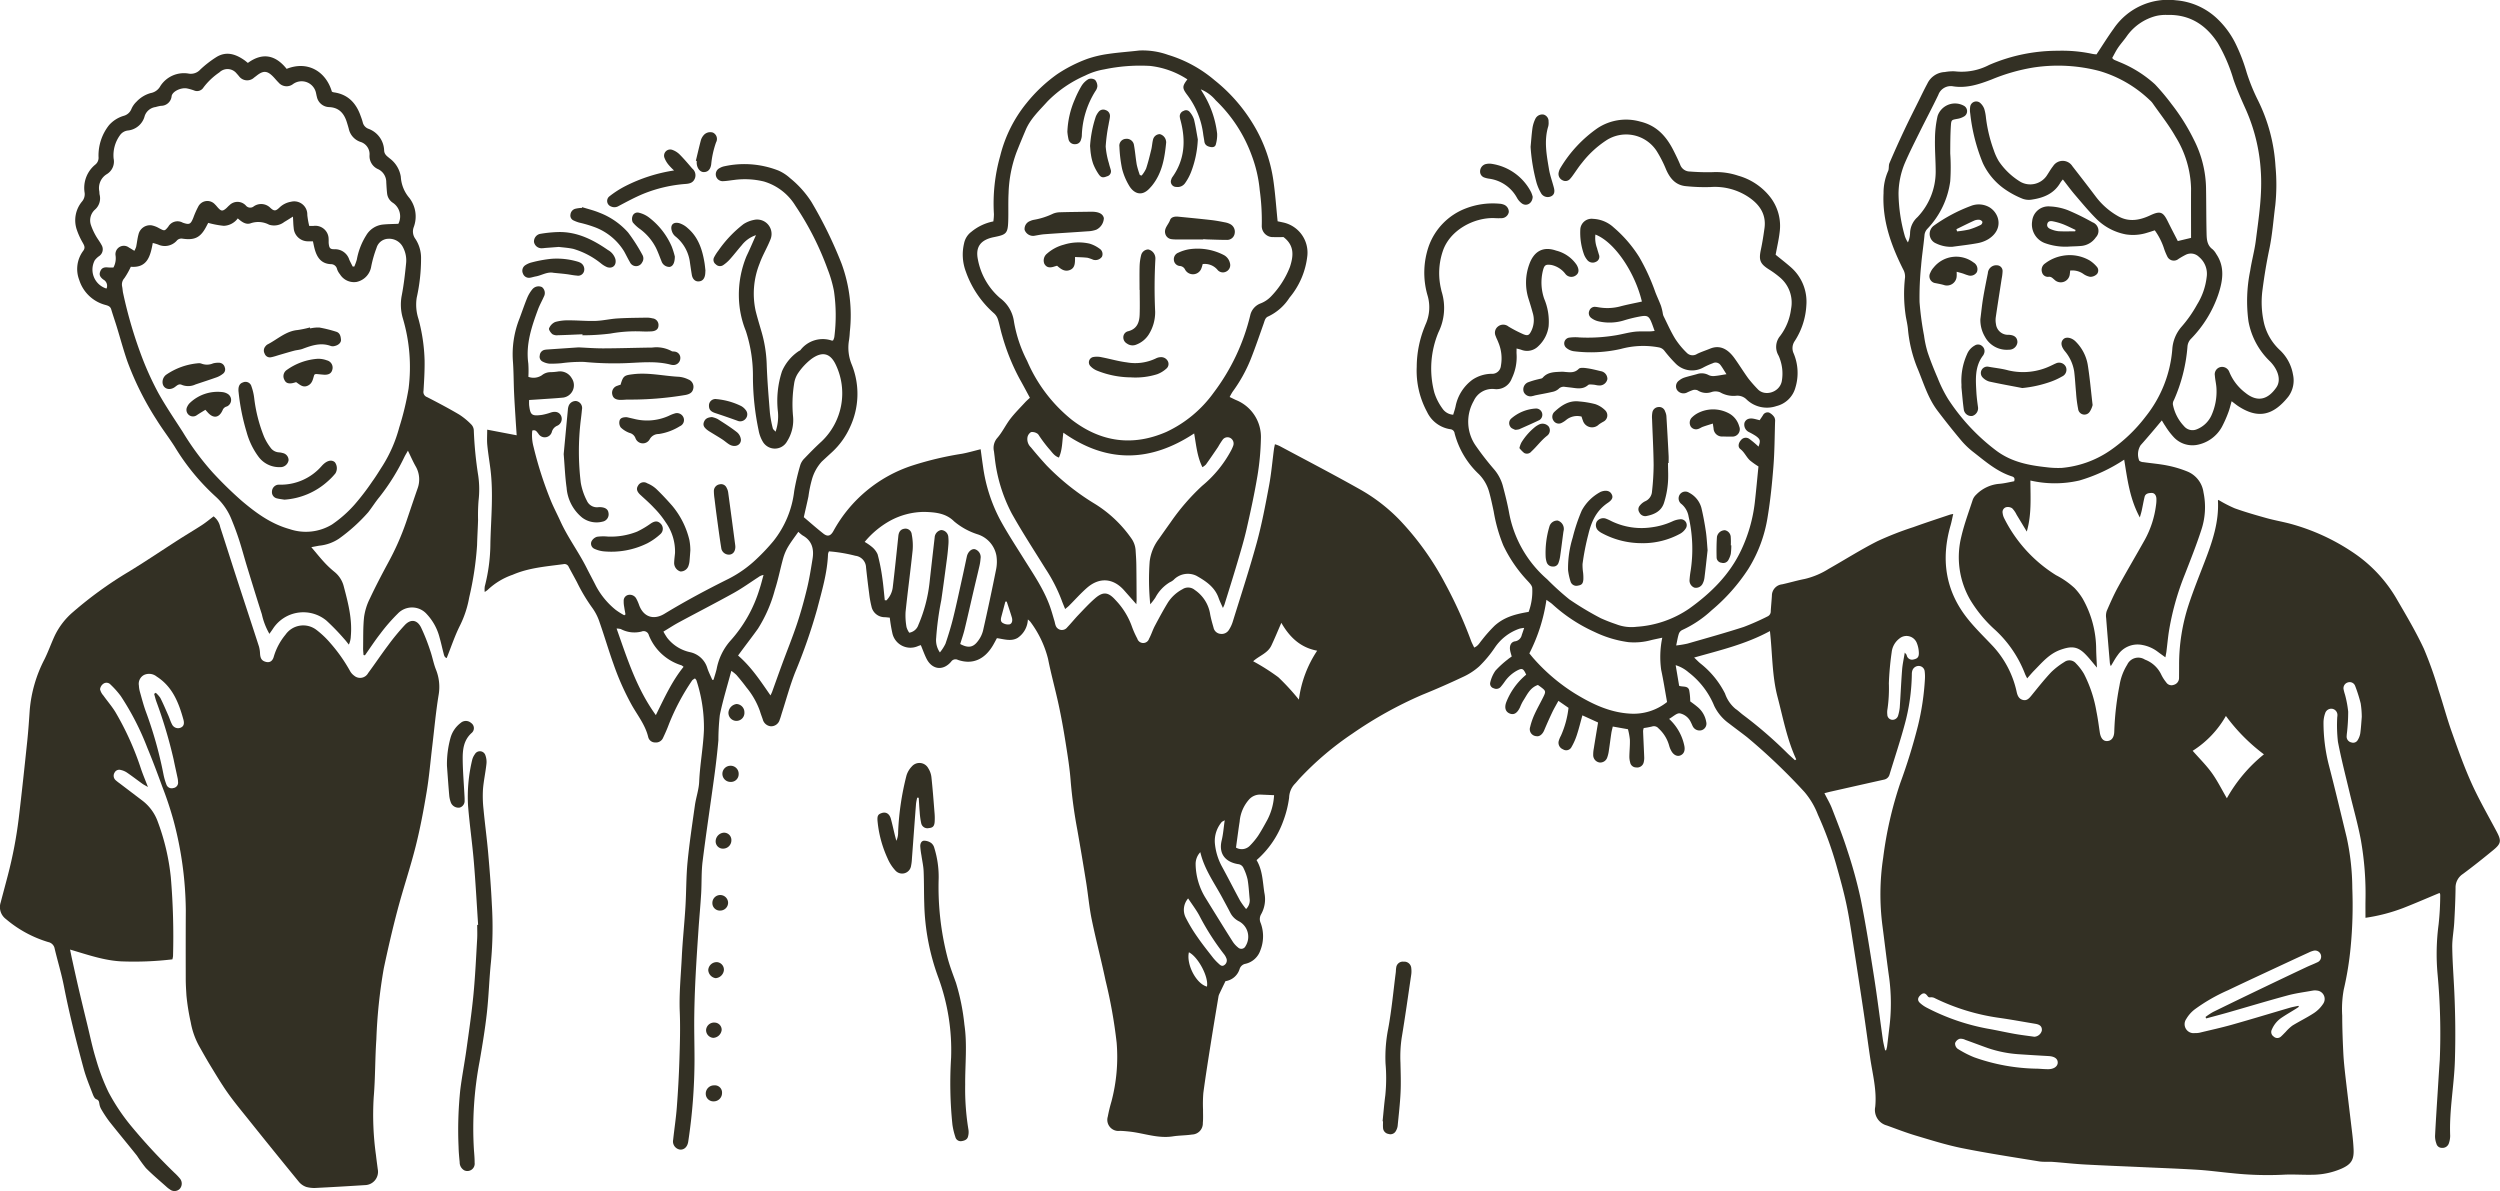 <svg xmlns="http://www.w3.org/2000/svg" width="477.128" height="227.314" viewBox="0 0 477.128 227.314">
  <g id="Group_V2" data-name="Group V2" transform="translate(-0.136 -547.23)">
    <path id="Path_824" data-name="Path 824" d="M1002.682,905.563c.237,1.415.452,2.692.669,3.98.707.259,1.661-.061,1.915.829a11.945,11.945,0,0,1,.2,2.139c.341.259.866.62,1.347,1.031a4.71,4.71,0,0,1,1.708,2.9,1.309,1.309,0,0,1-.815,1.552,1.444,1.444,0,0,1-1.739-.693,3.787,3.787,0,0,1-.163-.346c-.073-.154-.14-.311-.219-.46a3,3,0,0,0-2.109-1.7c-.594-.069-1.279.638-2.04,1.063a9.6,9.6,0,0,1,2.889,5.052c.215.934-.03,1.629-.749,1.924-.613.25-1.317-.1-1.743-.91a4.21,4.21,0,0,1-.382-.942,6.925,6.925,0,0,0-2.041-3.32,1.13,1.13,0,0,0-1.243-.349,15.285,15.285,0,0,1-1.572.291,2.2,2.2,0,0,0-.126.57c.063,1.647.151,3.294.214,4.94a3.528,3.528,0,0,1-.089,1.008,1.275,1.275,0,0,1-1.436,1,1.166,1.166,0,0,1-1.161-.987,3.98,3.98,0,0,1-.146-1.131c.019-1.058.135-2.117.1-3.174a13.13,13.13,0,0,0-.366-2l-2.9-.517c-.1.465-.216.86-.276,1.261-.171,1.134-.308,2.275-.482,3.409a6.054,6.054,0,0,1-.3,1.237,1.4,1.4,0,0,1-1.485.956,1.433,1.433,0,0,1-1.19-1.313,6.208,6.208,0,0,1,.117-1.39c.256-1.629.532-3.257.808-4.93l-2.99-1.362c-.357,1.285-.652,2.512-1.045,3.708a11.943,11.943,0,0,1-1.02,2.315,1.132,1.132,0,0,1-1.641.457,1.345,1.345,0,0,1-.786-1.672,5.258,5.258,0,0,1,.4-.935,17.919,17.919,0,0,0,1.442-5.308l-1.931-1.335c-.42.775-.827,1.453-1.164,2.164q-.814,1.716-1.55,3.468c-.316.756-.906,1.236-1.492,1.111a1.327,1.327,0,0,1-1.183-1.758,13.031,13.031,0,0,1,.83-2.4c.508-1.119,1.124-2.19,1.668-3.293s.51-1.2-.527-1.973c-.167-.124-.339-.241-.49-.348-1.556.536-2.092,1.937-2.868,3.109a9.237,9.237,0,0,0-.547,1.149c-.558,1.173-1.212,1.54-2.045,1.156-.749-.346-.976-1.132-.55-2.207a13.038,13.038,0,0,1,3.316-4.779c.15-.14.311-.27.456-.395-.559-1.213-.769-1.294-1.781-.762a6.866,6.866,0,0,0-2.337,2.127,12.561,12.561,0,0,1-.775,1,1.1,1.1,0,0,1-1.29.236.915.915,0,0,1-.683-1.087,6.482,6.482,0,0,1,1-2.276,18.1,18.1,0,0,1,2.338-2.139c.221-.193.472-.351.767-.567-.109-.41-.245-.8-.312-1.21-.144-.859.184-1.571.944-1.684a1.54,1.54,0,0,0,1.288-1.219c.144-.394.271-.795.458-1.344a5.939,5.939,0,0,0-.916.155,9.342,9.342,0,0,0-4.668,3.581,22.72,22.72,0,0,1-3.006,3.613,12.289,12.289,0,0,1-3.173,2.045q-3.792,1.795-7.687,3.371a76.614,76.614,0,0,0-13.316,7.4,58.241,58.241,0,0,0-9.994,8.467c-.38.4-.716.845-1.106,1.235a4,4,0,0,0-.995,2.527,20.026,20.026,0,0,1-1.106,4.426,17.9,17.9,0,0,1-5.109,7.5c1.159,1.928,1.161,4.129,1.493,6.25a5.822,5.822,0,0,1-.623,4.081,1.829,1.829,0,0,0-.082,1.677,7.259,7.259,0,0,1-.067,5.221,3.914,3.914,0,0,1-2.8,2.55,1.446,1.446,0,0,0-1.156,1.008,3.335,3.335,0,0,1-2.7,2.314c-.458.95-.836,1.726-1.2,2.506a1.824,1.824,0,0,0-.14.474c-.5,3.012-1.007,6.023-1.483,9.039-.49,3.1-.983,6.207-1.4,9.32a26.286,26.286,0,0,0-.057,3.173c-.01.849.048,1.7-.039,2.546a2.121,2.121,0,0,1-2.055,2.212c-1.213.185-2.457.163-3.669.352-2.865.446-5.546-.626-8.319-.919-.589-.062-1.181-.12-1.773-.132a2.124,2.124,0,0,1-2.324-2.719A28.645,28.645,0,0,1,895,988.9a33.236,33.236,0,0,0,1-11.229,93.839,93.839,0,0,0-2.122-11.9c-.82-3.9-1.839-7.759-2.642-11.662-.478-2.326-.679-4.71-1.056-7.058q-.818-5.091-1.713-10.171a91,91,0,0,1-1.237-9.08c-.184-2.538-.6-5.063-1-7.58-.371-2.349-.793-4.694-1.293-7.019-.633-2.946-1.449-5.856-2.033-8.812a19.879,19.879,0,0,0-3.378-7.069,3.437,3.437,0,0,0-.472-.439A4.442,4.442,0,0,1,877.1,900.4c-1.243.722-2.564.24-3.953.048-.277.5-.54,1.026-.847,1.526-1.529,2.493-3.784,3.589-6.593,2.624a1,1,0,0,0-1.3.342c-1.554,1.814-3.656,1.528-4.717-.62-.391-.793-.687-1.633-1.063-2.541a5.3,5.3,0,0,0-.563.193,3.525,3.525,0,0,1-4.841-2.349,28.314,28.314,0,0,1-.522-3.085c-.273-.027-.6-.067-.927-.089a2.569,2.569,0,0,1-2.568-2.052,19.662,19.662,0,0,1-.445-2.507q-.326-2.464-.589-4.934a2.312,2.312,0,0,0-2.043-2.232,29.17,29.17,0,0,0-5.035-.843,1.934,1.934,0,0,0-.179.5c-.131,3.6-1.169,7.021-2.062,10.481a105.839,105.839,0,0,1-4.228,12.151c-.976,2.485-1.67,5.08-2.49,7.627-.143.445-.254.9-.43,1.335a1.7,1.7,0,0,1-1.7,1.293,1.753,1.753,0,0,1-1.548-1.334c-.181-.522-.385-1.038-.539-1.568a14.893,14.893,0,0,0-2.575-4.517c-.6-.818-1.245-1.6-1.9-2.37a7.469,7.469,0,0,0-.985-.792c-.78,2.935-1.624,5.651-2.193,8.423a43.878,43.878,0,0,0-.273,4.823q-.308,3.423-.775,6.833c-.735,5.432-1.563,10.853-2.24,16.292-.252,2.017-.154,4.076-.273,6.112-.132,2.24-.346,4.477-.5,6.716-.208,3.085-.417,6.17-.573,9.257-.128,2.546-.217,5.094-.247,7.642-.03,2.67.05,5.341.05,8.011a105.73,105.73,0,0,1-1.2,15.746c-.15,1-.784,1.581-1.573,1.513a1.571,1.571,0,0,1-1.305-1.865c.221-2.068.542-4.129.7-6.2.225-2.956.394-5.918.488-8.88.1-3.094.2-6.2.075-9.287-.147-3.539.218-7.045.389-10.563.154-3.18.5-6.351.692-9.53.172-2.839.13-5.7.4-8.525.351-3.633.9-7.249,1.41-10.866.214-1.5.747-2.975.812-4.474.143-3.3.77-6.549.908-9.865a28.734,28.734,0,0,0-1.427-9.493c-.033-.111-.143-.2-.281-.385-.2.147-.443.245-.56.425a42.773,42.773,0,0,0-4.415,8.318c-.321.874-.7,1.73-1.1,2.571a1.469,1.469,0,0,1-1.53.918,1.343,1.343,0,0,1-1.319-1.025c-.534-2.25-1.952-4.038-3.064-5.975a49.688,49.688,0,0,1-3.578-8.017c-.933-2.592-1.7-5.245-2.614-7.843a10.039,10.039,0,0,0-1.411-2.819A33.107,33.107,0,0,1,793,889.767c-.519-.975-1.057-1.94-1.575-2.915a.869.869,0,0,0-1.02-.525c-3.278.443-6.618.688-9.68,2.024a13.1,13.1,0,0,0-4.758,2.878,4,4,0,0,1-.575.4,4.469,4.469,0,0,1,.011-1.044,33.544,33.544,0,0,0,1.074-8.334c.113-4.707.6-9.419,0-14.127-.193-1.516-.448-3.026-.593-4.547-.087-.92-.016-1.854-.016-2.921l5.626,1.076c-.081-1.208-.157-2.287-.223-3.365-.1-1.608-.206-3.216-.277-4.825-.088-2.035-.073-4.079-.23-6.108a18.416,18.416,0,0,1,1.27-7.992c.493-1.313.938-2.646,1.47-3.943a6.6,6.6,0,0,1,.976-1.625,1.533,1.533,0,0,1,1.838-.426,1.434,1.434,0,0,1,.357,1.838c-.356.817-.808,1.6-1.114,2.429-1.224,3.319-2.352,6.655-1.851,10.295a19.958,19.958,0,0,1,.016,2.564,2.861,2.861,0,0,0,2.581-.305,2.627,2.627,0,0,1,1.634-.587,10.964,10.964,0,0,0,1.4-.115,2.572,2.572,0,0,1,2.666,1.284,2.376,2.376,0,0,1-1.63,3.684c-1.393.138-2.794.212-4.191.311-.752.052-1.5.1-2.317.15a9.355,9.355,0,0,0,0,.981c.229,1.9.5,2.121,2.445,1.861a11.075,11.075,0,0,0,1.714-.46c.933-.284,1.619-.058,1.954.662a1.437,1.437,0,0,1-.805,1.893,1.792,1.792,0,0,0-.953,1.083,1.407,1.407,0,0,1-2.581.415c-.3-.347-.5-.829-1.173-.6a8.312,8.312,0,0,0,.243,3.1,71.575,71.575,0,0,0,3.359,10.419c.543,1.291,1.2,2.535,1.777,3.81,1.409,3.091,3.458,5.821,4.979,8.849.591,1.175,1.223,2.33,1.81,3.506a14.742,14.742,0,0,0,3.712,4.5,13.1,13.1,0,0,0,1.675,1.066l.235-.167c-.083-.478-.179-.956-.248-1.436a5,5,0,0,1-.093-1.125,1.111,1.111,0,0,1,.833-1.146,1.4,1.4,0,0,1,1.539.643,7.811,7.811,0,0,1,.567,1.28c.826,2.259,2.752,2.936,4.844,1.664,3.985-2.423,8.095-4.613,12.271-6.691a22.494,22.494,0,0,0,5.368-3.83,38.189,38.189,0,0,0,3.128-3.326,18.774,18.774,0,0,0,3.993-9.581,43.083,43.083,0,0,1,1.161-4.96,3.157,3.157,0,0,1,.794-1.27c1.057-1.1,2.132-2.2,3.26-3.224a12.672,12.672,0,0,0,2.729-14.624c-.995-2.131-2.474-2.706-4.65-1.137a11.7,11.7,0,0,0-2.444,2.559,4.79,4.79,0,0,0-.874,2.215,24.782,24.782,0,0,0-.208,6.086,7.551,7.551,0,0,1-1.133,4.879,2.66,2.66,0,0,1-4.631.056,6.458,6.458,0,0,1-.793-2.133,50.348,50.348,0,0,1-1.09-10.106,27.543,27.543,0,0,0-1.354-8.887,18.294,18.294,0,0,1-1.33-6.587,19.3,19.3,0,0,1,1.463-7.7c.6-1.242,1.139-2.516,1.8-4a5.74,5.74,0,0,0-2.711,1.918c-.756.864-1.452,1.779-2.216,2.634a6.886,6.886,0,0,1-1.328,1.171,1.1,1.1,0,0,1-1.41-.155,1.041,1.041,0,0,1-.311-1.366,8.522,8.522,0,0,1,.809-1.263,22.623,22.623,0,0,1,4.791-5.047,5.723,5.723,0,0,1,1.986-.8,2.748,2.748,0,0,1,3.123,3.808c-.614,1.534-1.489,2.969-2.039,4.522a15.436,15.436,0,0,0-.762,9c.315,1.278.7,2.54,1.065,3.8a25.107,25.107,0,0,1,1.046,6.24c.1,3.158.365,6.31.619,9.461a21.408,21.408,0,0,0,.554,2.949c.045.2.287.359.527.639a9.108,9.108,0,0,0,.453-3.747,18.193,18.193,0,0,1,.774-7.788,8.85,8.85,0,0,1,3.1-3.777c.13-.1.315-.144.417-.262a5.37,5.37,0,0,1,6.028-1.8c.032.01.078-.019.209-.055a2.505,2.505,0,0,0,.23-.625,32.463,32.463,0,0,0-.066-8.776,23.371,23.371,0,0,0-1.2-4.145,55.816,55.816,0,0,0-6.151-12.133,10.575,10.575,0,0,0-6.028-4.644,15.35,15.35,0,0,0-5.69-.293c-.676.075-1.35.2-2.028.228a1.318,1.318,0,0,1-.71-2.5,3.015,3.015,0,0,1,.947-.352,17.824,17.824,0,0,1,10.266.833,8.207,8.207,0,0,1,2.218,1.447,19.061,19.061,0,0,1,4.073,4.536,81.241,81.241,0,0,1,5.75,11.769,28.6,28.6,0,0,1,1.577,13.023,15.028,15.028,0,0,1-.141,1.525,8.421,8.421,0,0,0,.542,4.807,14.927,14.927,0,0,1-.382,11.9,14.678,14.678,0,0,1-3.4,4.717q-.984.9-1.962,1.808a8.427,8.427,0,0,0-1.925,3.551,23.066,23.066,0,0,0-.63,3.117c-.271,1.285-.573,2.562-.885,3.951,1.207,1.02,2.439,2.119,3.736,3.135.815.638,1.384.457,1.907-.475a26.524,26.524,0,0,1,15.14-12.539,62.219,62.219,0,0,1,9.412-2.226c1.161-.217,2.3-.552,3.555-.861.162,1.179.3,2.252.46,3.325a30.53,30.53,0,0,0,3.264,10.148c1.377,2.533,2.966,4.952,4.494,7.4,1.822,2.919,3.784,5.759,4.972,9.022.348.955.611,1.943.907,2.918.074.243.1.507.192.74a1.267,1.267,0,0,0,2.232.443c.735-.765,1.4-1.6,2.13-2.364,1.027-1.072,2.035-2.172,3.152-3.146,1.562-1.361,2.54-1.256,3.925.283a14.128,14.128,0,0,1,3.09,4.927,17.018,17.018,0,0,0,1.083,2.449,1.174,1.174,0,0,0,2.246.011c.427-.78.683-1.653,1.1-2.439.814-1.535,1.638-3.069,2.549-4.547a7.5,7.5,0,0,1,2.727-2.455,1.967,1.967,0,0,1,2.341.138,6.873,6.873,0,0,1,2.953,4.713c.16.833.395,1.653.63,2.469a1.489,1.489,0,0,0,1.331,1.2,1.619,1.619,0,0,0,1.628-.793,6.245,6.245,0,0,0,.7-1.491c1.557-5.033,3.2-10.041,4.594-15.12.973-3.558,1.653-7.2,2.336-10.834.437-2.319.636-4.682.947-7.025.038-.284.11-.563.181-.926a7.294,7.294,0,0,1,.876.328c5.126,2.747,10.289,5.428,15.353,8.284a33.092,33.092,0,0,1,7.633,5.907,54.221,54.221,0,0,1,8.624,12.066,83.865,83.865,0,0,1,4.936,10.9c.157.432.386.839.609,1.318.749-.295,1.042-.932,1.47-1.43a26.931,26.931,0,0,1,2.444-2.753c1.659-1.468,3.5-2.14,6.479-2.625a11.385,11.385,0,0,0,.685-4.547c-.025-.464-.5-.952-.859-1.343a26.32,26.32,0,0,1-4.663-6.8,30.255,30.255,0,0,1-1.835-6.485c-.266-1.245-.526-2.5-.87-3.721a7.712,7.712,0,0,0-1.949-3.379,16.342,16.342,0,0,1-4.635-7.785.9.9,0,0,0-.841-.805,5.87,5.87,0,0,1-4.421-3.3,16.5,16.5,0,0,1-1.973-8.59,20.707,20.707,0,0,1,1.577-7.822c.032-.079.057-.161.093-.237a7.959,7.959,0,0,0,.364-5.688,15.483,15.483,0,0,1,.265-9.3,12.065,12.065,0,0,1,7.107-7.217,14.353,14.353,0,0,1,6.383-.882,2.587,2.587,0,0,1,.748.147,1.478,1.478,0,0,1,1.038,1.448,1.431,1.431,0,0,1-1.331,1.165,13.649,13.649,0,0,1-1.53-.018c-3.827-.083-8.4,2.287-9.742,6.327a13.114,13.114,0,0,0-.341,7.167c.047.208.082.419.148.62a10.488,10.488,0,0,1-.633,7.688,17.943,17.943,0,0,0-.785,11.5,10.438,10.438,0,0,0,1.548,3.048,2.655,2.655,0,0,0,2.051,1.18c.151-.517.328-1.018.443-1.533a8.279,8.279,0,0,1,3.246-5.156,6.718,6.718,0,0,1,3.594-1.121,1.676,1.676,0,0,0,1.822-1.527,7.833,7.833,0,0,0-.5-4.489c-.142-.4-.36-.773-.492-1.176a1.5,1.5,0,0,1,.446-1.842,1.59,1.59,0,0,1,2,.019,24.426,24.426,0,0,0,2.807,1.454c.9.371,1.149.205,1.585-.706a4.714,4.714,0,0,0,.229-3.363c-.242-.9-.518-1.792-.8-2.682a10.2,10.2,0,0,1,.118-6.518c.837-2.412,2.527-3.6,5.152-2.68a6.679,6.679,0,0,1,3.891,2.689c.487.809.51,1.511-.02,1.946a1.436,1.436,0,0,1-2.138-.229,4.559,4.559,0,0,0-2.632-1.664c-1.1-.157-1.346,0-1.625,1.062a9.489,9.489,0,0,0,.248,5.4,11.142,11.142,0,0,1,.84,5.236,6.326,6.326,0,0,1-1.943,3.774,3.012,3.012,0,0,1-3.286.709c-.236-.083-.484-.134-.888-.243,0,.4-.019.717,0,1.03a9.367,9.367,0,0,1-.915,4.688,3.1,3.1,0,0,1-3.318,2.022,3.877,3.877,0,0,0-3.938,2.258,8.01,8.01,0,0,0,.4,8.589,53.59,53.59,0,0,0,3.43,4.421,8.181,8.181,0,0,1,1.692,3.112c.458,1.723.9,3.456,1.218,5.209a22.056,22.056,0,0,0,7.26,12.71,50.8,50.8,0,0,0,4.24,3.842,58.338,58.338,0,0,0,5.994,3.593,31.033,31.033,0,0,0,2.955,1.155,7.994,7.994,0,0,0,3.885.484,20.024,20.024,0,0,0,10.012-3.445c4.151-2.964,7.763-6.5,9.969-11.222a29.044,29.044,0,0,0,2.58-9.033c.26-2.273.463-4.552.7-6.9a14.8,14.8,0,0,1-1.614-1.144c-.7-.637-1.046-1.561-1.838-2.17-.531-.407-.376-1.175.117-1.713a1.154,1.154,0,0,1,1.612-.217,18.589,18.589,0,0,1,1.737,1.459c.4-1.12.352-1.39-.5-2.021a12.727,12.727,0,0,0-1.324-.75,1.573,1.573,0,0,1-.852-1.8c.267-.67.9-.929,1.818-.735.33.069.657.162,1.07.265.2-.3.414-.6.613-.916a1.009,1.009,0,0,1,1.178-.544,2.508,2.508,0,0,1,1,.872,1.464,1.464,0,0,1,.154.86c-.086,2.843-.09,5.692-.312,8.526-.251,3.217-.574,6.439-1.1,9.621a26.389,26.389,0,0,1-3.7,9.973,35.544,35.544,0,0,1-6.99,7.881,21.216,21.216,0,0,1-5.58,3.749,1.305,1.305,0,0,0-.672.7c-.222.669-.326,1.378-.52,2.27a19.5,19.5,0,0,0,2.144-.353c3.593-1.033,7.2-2.036,10.753-3.185a47.654,47.654,0,0,0,4.544-2.01,1.04,1.04,0,0,0,.607-1.025c.062-.975.161-1.948.22-2.923a2.175,2.175,0,0,1,1.942-2.172c1.452-.316,2.88-.75,4.339-1.029a15.061,15.061,0,0,0,4.553-1.921c3.1-1.755,6.121-3.673,9.3-5.283a61.033,61.033,0,0,1,6.881-2.689c2.315-.839,4.66-1.6,6.992-2.386a5.721,5.721,0,0,1,.6-.12c-.182.789-.309,1.483-.5,2.156-1.839,6.369-1.047,12.309,3.063,17.6,1.5,1.935,3.295,3.647,4.978,5.44a18.634,18.634,0,0,1,4.581,8.826c.166.73.46,1.3,1.207,1.476.731.173,1.157-.308,1.583-.83,1.232-1.515,2.445-3.05,3.779-4.472a14.022,14.022,0,0,1,2.512-1.938,1.629,1.629,0,0,1,2.214.252,10.229,10.229,0,0,1,1.536,2.006,24.844,24.844,0,0,1,2.39,7.239c.265,1.287.427,2.6.625,3.9.172,1.127.643,1.708,1.391,1.684.823-.026,1.35-.65,1.376-1.829a54.922,54.922,0,0,1,1.007-8.823,10.489,10.489,0,0,1,1.458-3.915,2.328,2.328,0,0,1,3.383-.979,5.612,5.612,0,0,1,3.1,2.827,7.51,7.51,0,0,0,.953,1.5,1.207,1.207,0,0,0,1.461.487,1.349,1.349,0,0,0,1-1.331q.01-1.208.011-2.416a36.633,36.633,0,0,1,1.823-11.54c.915-2.781,2.015-5.5,3.067-8.237,1.44-3.743,2.74-7.512,2.523-11.614,0-.064.076-.134.091-.157a25.226,25.226,0,0,0,3.112,1.608c1.993.714,4.037,1.3,6.078,1.87,1.464.408,2.969.669,4.441,1.052a40.234,40.234,0,0,1,11.983,5.45,26.9,26.9,0,0,1,8.534,9.146c1.775,3.047,3.578,6.1,5.064,9.284a71.607,71.607,0,0,1,2.807,7.909c.865,2.622,1.569,5.3,2.491,7.9,1.177,3.32,2.357,6.652,3.8,9.857,1.429,3.168,3.185,6.19,4.811,9.27.9,1.711.849,2.244-.663,3.486-1.9,1.564-3.829,3.106-5.811,4.569a3.082,3.082,0,0,0-1.389,2.665c-.027,2.207-.128,4.414-.254,6.617-.089,1.568-.4,3.13-.379,4.692.041,2.842.267,5.679.395,8.52.2,4.365.248,8.725.112,13.1-.149,4.806-1.1,9.551-.9,14.373a4.526,4.526,0,0,1-.269,1.48,1.266,1.266,0,0,1-1.319.816,1.05,1.05,0,0,1-1.04-.8,4.12,4.12,0,0,1-.259-1.485c.151-2.967.349-5.932.536-8.9.117-1.867.231-3.735.364-5.6a122.847,122.847,0,0,0-.422-16.389,43,43,0,0,1,.193-9.42,51.452,51.452,0,0,0,.314-5.716,1.019,1.019,0,0,0-.122-.341c-2.325.969-4.608,1.965-6.927,2.872a33.67,33.67,0,0,1-7.215,1.874c0-1.162-.013-2.17,0-3.178a59.026,59.026,0,0,0-.881-11.675c-.568-3.048-1.436-6.04-2.153-9.06-.765-3.221-1.6-6.43-2.221-9.679a27.673,27.673,0,0,1-.142-4.568c0-.126.034-.254.034-.38a1.206,1.206,0,0,0-.928-1.342,1.224,1.224,0,0,0-1.4.835,5.4,5.4,0,0,0-.319,1.739,32.718,32.718,0,0,0,1.062,8.328c1.175,4.522,2.252,9.071,3.356,13.612a46.549,46.549,0,0,1,1.079,9.746,83.643,83.643,0,0,1-.315,11.2,61.313,61.313,0,0,1-1.325,8.158,20.7,20.7,0,0,0-.287,4.936c.006,2.371.094,4.743.21,7.112.073,1.484.233,2.964.4,4.441.427,3.709.889,7.413,1.323,11.12.108.924.19,1.853.236,2.782.1,2.078-.45,2.92-2.335,3.759a14.148,14.148,0,0,1-5.459,1.152c-1.909.046-3.824-.112-5.727,0a63.391,63.391,0,0,1-9.661-.3c-2.156-.2-4.3-.5-6.462-.641-3.469-.218-6.944-.339-10.417-.5-3.775-.172-7.553-.314-11.328-.52-1.99-.109-3.974-.34-5.962-.487-.885-.066-1.79.039-2.66-.1-4.905-.8-9.822-1.547-14.693-2.524-2.989-.6-5.917-1.529-8.845-2.4-1.869-.557-3.693-1.269-5.53-1.932a3.053,3.053,0,0,1-2.216-3.542c.327-3.174-.5-6.246-.963-9.349-.434-2.931-.818-5.87-1.255-8.8q-.968-6.492-1.985-12.978c-.4-2.559-.776-5.128-1.317-7.66-.532-2.49-1.22-4.949-1.909-7.4a68.214,68.214,0,0,0-3.5-9.559,14.942,14.942,0,0,0-2.574-4.359,112.647,112.647,0,0,0-10.936-10.444c-1.138-.89-2.308-1.738-3.449-2.624a8.835,8.835,0,0,1-2.838-3.36,15.467,15.467,0,0,0-4.906-6.413,6.707,6.707,0,0,0-2.484-1.37Zm-24.657-12.431a32.832,32.832,0,0,1-3.26,10.222c.344.412.6.746.884,1.057a35.606,35.606,0,0,0,7.761,6.571c3.245,1.992,6.638,3.639,10.537,3.867a10.25,10.25,0,0,0,7.1-2.213c-.384-2.122-.694-4.133-1.121-6.118a17.928,17.928,0,0,1,.206-6.158c-.844.184-1.5.311-2.15.47a12.319,12.319,0,0,1-4.3.382,21.33,21.33,0,0,1-6.449-1.937,30.463,30.463,0,0,1-8.056-5.29c-.3-.278-.665-.494-1.156-.853Zm64.635,85.97.187.012a4.89,4.89,0,0,0,.185-.689c.149-1.174.278-2.35.421-3.525a37.141,37.141,0,0,0-.035-9.763c-.457-3.23-.83-6.473-1.254-9.708a46.646,46.646,0,0,1,.129-13.074,72.982,72.982,0,0,1,3.264-14.262,109.588,109.588,0,0,0,3.381-10.951,49,49,0,0,0,1.316-8.806,7.856,7.856,0,0,0-.038-1.527,1.14,1.14,0,0,0-1.094-1.055,1.269,1.269,0,0,0-1.267.89,2.12,2.12,0,0,0-.093.624,38.47,38.47,0,0,1-1.372,9.682c-.862,3.191-1.909,6.332-2.875,9.494a1.345,1.345,0,0,1-1.051,1q-5.094,1.14-10.187,2.292c-.384.087-.764.192-1.2.3.539,1.077,1.069,1.954,1.433,2.894,1.023,2.649,2.078,5.294,2.937,8a88.82,88.82,0,0,1,2.532,9.2c.995,4.909,1.769,9.865,2.548,14.816.634,4.024,1.129,8.07,1.7,12.1.1.692.283,1.372.428,2.057ZM851.747,893.2l.307.041a4.26,4.26,0,0,0,1.207-2.426c.394-3.285.73-6.579,1.076-9.87.082-.784.435-1.257,1.088-1.369a1.2,1.2,0,0,1,1.466,1.076,11.077,11.077,0,0,1,.172,3.026c-.408,3.926-.941,7.84-1.349,11.766a12.513,12.513,0,0,0,.182,2.9,3.694,3.694,0,0,0,.518,1.064,2.193,2.193,0,0,0,1.746-1.491,28.223,28.223,0,0,0,2.126-8.031c.315-2.889.65-5.776.981-8.663a1.524,1.524,0,0,1,1.245-1.411,1.431,1.431,0,0,1,1.367,1.405,7.514,7.514,0,0,1,.006,1.4c-.069.89-.155,1.78-.273,2.664-.351,2.651-.7,5.3-1.087,7.946a56.54,56.54,0,0,0-.97,7.167,4.1,4.1,0,0,0,.712,2.779,8.537,8.537,0,0,0,1.063-1.658c.555-1.635,1.064-3.292,1.478-4.968.641-2.595,1.189-5.211,1.77-7.82.285-1.283.551-2.571.83-3.855.194-.895.9-1.533,1.535-1.4a1.578,1.578,0,0,1,1.08,1.8,8.884,8.884,0,0,1-.206,1.384c-.359,1.573-.745,3.142-1.112,4.714-.578,2.479-1.132,4.964-1.732,7.437-.228.939-.556,1.853-.831,2.757,1.477.8,2.439.682,3.331-.495a5.512,5.512,0,0,0,1.016-2.011q1.326-5.839,2.5-11.712a7.465,7.465,0,0,0,.061-2.649,5.264,5.264,0,0,0-3.514-4.043,13.152,13.152,0,0,1-4.551-2.488c-1.588-1.584-3.6-1.749-5.661-1.812a13.764,13.764,0,0,0-6.6,1.707,16.976,16.976,0,0,0-4.816,4.019,9.429,9.429,0,0,1,1.324.905,3.855,3.855,0,0,1,1.146,1.458,36.381,36.381,0,0,1,.876,4.359c.221,1.46.333,2.937.493,4.406Zm154.463,10.948c.533.5.843.837,1.193,1.12a17.073,17.073,0,0,1,4.707,5.756,6.592,6.592,0,0,0,1.984,2.908c.493.328.923.748,1.392,1.113a80.677,80.677,0,0,1,8.279,7.122c.537.55,1.125,1.051,1.689,1.575l.246-.157c-1.76-3.8-2.511-7.887-3.562-11.892-1.069-4.073-.976-8.276-1.46-12.6-4.589,2.506-9.455,3.638-14.467,5.058ZM835.251,880.151c-.716,1.028-1.392,1.9-1.947,2.833a9.278,9.278,0,0,0-.941,2.191c-.563,2-.944,4.057-1.588,6.029a26.625,26.625,0,0,1-3.237,7.441c-.911,1.278-1.869,2.521-2.806,3.78-.321.432-.638.866-.985,1.337,2.54,2.189,4.291,4.884,6.186,7.615.146-.314.243-.491.313-.681.65-1.8,1.285-3.6,1.944-5.387.938-2.548,1.964-5.068,2.82-7.642.737-2.214,1.357-4.472,1.905-6.741.446-1.849.74-3.737,1.046-5.617s-.1-3.467-1.9-4.469a6.561,6.561,0,0,1-.813-.691Zm286.289,90.47.086.186c-.2.134-.4.272-.6.4-.9.559-1.823,1.089-2.7,1.681a5.087,5.087,0,0,0-1.844,2.232,1.029,1.029,0,0,0,.334,1.357,1,1,0,0,0,1.39.008c.317-.278.6-.594.9-.889a8.277,8.277,0,0,1,1.277-1.2c1.367-.842,2.825-1.541,4.163-2.425a6.162,6.162,0,0,0,1.755-1.8,1.611,1.611,0,0,0-1.247-2.468,2.329,2.329,0,0,0-.761.006c-1.622.295-3.27.5-4.857.934-3.807,1.031-7.586,2.172-11.379,3.258-1.37.391-2.747.75-4.122,1.124l-.125-.282a13.152,13.152,0,0,1,1.447-.953q4.972-2.437,9.97-4.828,3.906-1.875,7.826-3.722c.691-.327,1.411-.593,2.1-.929a1.165,1.165,0,0,0-.787-2.191,4.275,4.275,0,0,0-.833.316q-1.737.793-3.467,1.6c-4,1.868-8.007,3.716-11.989,5.62a33.352,33.352,0,0,0-6.38,3.679,6.4,6.4,0,0,0-1.57,1.806,1.717,1.717,0,0,0,1.664,2.677,3.793,3.793,0,0,0,.888-.07c2.064-.5,4.139-.951,6.18-1.527,3.673-1.035,7.323-2.151,10.987-3.221.555-.162,1.128-.258,1.693-.384ZM818.831,908.415l.234-.025c.2-.675.42-1.344.587-2.028a11.319,11.319,0,0,1,2.556-5.335,26.02,26.02,0,0,0,5.608-9.87c.309-.91.53-1.849.791-2.775a2.268,2.268,0,0,0-1,.439c-1.564,1.012-3.081,2.108-4.706,3.01-3.445,1.912-6.952,3.711-10.421,5.582-.99.533-1.933,1.154-2.982,1.785a12.785,12.785,0,0,0,.722,1.186,7.532,7.532,0,0,0,4.33,2.731,4.4,4.4,0,0,1,3.352,3.121c.257.746.617,1.455.929,2.181Zm296.128,14.206a34.968,34.968,0,0,1-7.258-7.327,18.917,18.917,0,0,1-6.342,6.653c1.281,1.459,2.593,2.746,3.651,4.217,1.072,1.49,1.892,3.162,2.874,4.84a28.863,28.863,0,0,1,7.075-8.382Zm-301.619-16.7a2.127,2.127,0,0,0-.391-.289,9.792,9.792,0,0,1-6.232-5.745,1.019,1.019,0,0,0-1.391-.7,5.526,5.526,0,0,1-3.957-.476,3.419,3.419,0,0,0-.807-.1c2.047,5.8,3.833,11.469,7.493,16.529,1.641-3.32,3.073-6.479,5.283-9.21ZM930.78,912.18a21.769,21.769,0,0,1,3.489-9.34c-3.272-.606-5.3-2.656-6.839-5.317-.673,1.545-1.249,2.954-1.9,4.329-.7,1.488-2.356,1.964-3.475,3.006a40.858,40.858,0,0,1,4.8,3.047,43.051,43.051,0,0,1,3.923,4.275Zm140.367,64.341a1.572,1.572,0,0,0,1.423-1.17c.074-.741-.31-1.149-1.226-1.3-2.3-.38-4.588-.808-6.893-1.135a40.787,40.787,0,0,1-12.243-3.729,1.5,1.5,0,0,0-.833-.2c-.357.062-.46-.033-.677-.317-.43-.561-.8-.542-1.271-.116-.568.513-.637,1.036-.108,1.52a6.073,6.073,0,0,0,1.356.932,41.388,41.388,0,0,0,11.577,3.975c1.712.295,3.406.687,5.116.99,1.253.222,2.518.369,3.778.55ZM911.966,941.293a3.278,3.278,0,0,0-.892,2.358,12.607,12.607,0,0,0,1.77,6.182q.766,1.249,1.536,2.493c1.253,2.017,2.494,4.04,3.772,6.041a4.7,4.7,0,0,0,1.024,1.121.887.887,0,0,0,1.414-.252,3.347,3.347,0,0,0-1.169-4.708,3.717,3.717,0,0,1-1.711-1.639c-.478-.934-.985-1.854-1.479-2.779C914.7,947.239,912.73,944.583,911.966,941.293Zm159.8,41.322c.68.033,1.36.1,2.039.094,1.057,0,1.788-.528,1.8-1.24.018-.755-.618-1.2-1.749-1.264q-2.732-.152-5.465-.334a22.922,22.922,0,0,1-6.114-1.187c-1.44-.508-2.865-1.057-4.3-1.566a1.954,1.954,0,0,0-1.1-.206,1.4,1.4,0,0,0-.858.817,1.269,1.269,0,0,0,.468,1.075,19.248,19.248,0,0,0,3.153,1.631,37.229,37.229,0,0,0,12.122,2.181Zm-145.721-52.2-2.581-.11a2.8,2.8,0,0,0-2.164.9,7.248,7.248,0,0,0-1.826,4.257c-.179,1.089-.314,2.185-.468,3.278-.075.536-.146,1.072-.229,1.68a2.162,2.162,0,0,0,2.645-.358,14.047,14.047,0,0,0,1.542-1.848c.65-.989,1.218-2.035,1.788-3.075a11.493,11.493,0,0,0,1.292-4.723Zm120.372-27.211c.218.279.329.364.361.471a1.032,1.032,0,0,0,1.33.835c.759-.163,1.037-.477.988-1.375a5.338,5.338,0,0,0-.416-1.835,2.112,2.112,0,0,0-3.306-.767,3.784,3.784,0,0,0-1.458,2.593,56.249,56.249,0,0,0-.54,5.938,27.413,27.413,0,0,1-.264,4.924,3.358,3.358,0,0,0-.033,1.008,1.016,1.016,0,0,0,.935,1.036,1.113,1.113,0,0,0,1.139-.841,8.5,8.5,0,0,0,.3-1.491c.165-2.411.265-4.826.452-7.236.08-1.034.315-2.058.507-3.263Zm-129.793,32c-.338.2-.513.254-.6.37a5.62,5.62,0,0,0-1.288,3.891,11.444,11.444,0,0,0,1.314,4.488c1.2,2.191,2.329,4.427,3.521,6.624a15.059,15.059,0,0,0,1.132,1.566,2.289,2.289,0,0,0,.672-1.989c-.118-1.225-.177-2.46-.389-3.669a10.274,10.274,0,0,0-.769-2.142,1.258,1.258,0,0,0-1.065-.772c-2.173-.366-3.779-1.762-3.1-4.559.284-1.175.367-2.4.571-3.809Zm-6.982,14.914a3.318,3.318,0,0,0-.5,3.588,29.208,29.208,0,0,0,2.284,3.8c.935,1.361,1.972,2.654,2.987,3.958a9.777,9.777,0,0,0,1.047,1.1c.307.287.638.619,1.107.267a1.07,1.07,0,0,0,.338-1.363,2.852,2.852,0,0,0-.457-.758,47.925,47.925,0,0,1-4.7-7.378C911.147,952.245,910.384,951.238,909.644,950.124Zm223.99-34.627a17.333,17.333,0,0,0-.206-2.585,28.37,28.37,0,0,0-1.069-3.371,1.108,1.108,0,0,0-1.373-.641,1.154,1.154,0,0,0-.833,1.268,10.03,10.03,0,0,0,.289,1.1,20.662,20.662,0,0,1,.6,3.217,35.661,35.661,0,0,1-.22,3.913,8.148,8.148,0,0,0-.078.879,1.13,1.13,0,0,0,.916,1.08,1,1,0,0,0,1.208-.465,3.528,3.528,0,0,0,.483-1.286c.142-1.046.2-2.1.28-3.1Zm-220.4,51.452c.372-1.829-1.7-5.685-3.445-6.542C909.27,962.71,911.167,966.4,913.231,966.948Zm-38.207-73.467h-.266c-.255.96-.507,1.922-.767,2.881-.129.477-.174.984.326,1.223a1.855,1.855,0,0,0,1.291.223c.5-.21.538-.82.38-1.337-.3-1-.642-1.995-.965-2.991Z" transform="translate(-682.749 -231.425)" fill="#333024"/>
    <path id="Path_825" data-name="Path 825" d="M40.906,1373.37a3.44,3.44,0,0,1,1.263,2.066c1.083,3.31,2.128,6.634,3.205,9.946,1.392,4.283,2.807,8.557,4.192,12.842a5.965,5.965,0,0,1,.2,1.362c.049.618.171,1.187.815,1.453.9.373,1.56.077,1.829-.965a11.753,11.753,0,0,1,2.214-4.126,4.131,4.131,0,0,1,5.87-.939,17.32,17.32,0,0,1,2.673,2.526,30.589,30.589,0,0,1,3.747,5.3,2.759,2.759,0,0,0,.825.946,1.737,1.737,0,0,0,2.653-.5c1.291-1.739,2.492-3.545,3.795-5.274a43.048,43.048,0,0,1,3.224-3.913c1.127-1.176,2.336-1,3.079.47a36.922,36.922,0,0,1,1.767,4.471c.4,1.149.613,2.369,1.051,3.5a8.9,8.9,0,0,1,.552,4.842c-.54,3.264-.833,6.568-1.226,9.854-.348,2.91-.59,5.837-1.071,8.724-.579,3.476-1.229,6.952-2.09,10.367-1.027,4.078-2.383,8.072-3.459,12.139-.977,3.693-1.836,7.422-2.629,11.161a97.652,97.652,0,0,0-1.42,13.543c-.258,3.685-.192,7.395-.506,11.073a55.443,55.443,0,0,0,.435,11.06c.1.885.221,1.768.336,2.652a2.542,2.542,0,0,1-2.448,3.051c-3.053.193-6.105.376-9.16.526a5.9,5.9,0,0,1-2.02-.174,3.188,3.188,0,0,1-1.426-.984q-4.964-6.064-9.858-12.187c-1.275-1.589-2.577-3.162-3.75-4.825-1.149-1.628-2.17-3.348-3.211-5.049-.753-1.23-1.457-2.491-2.166-3.746a14.732,14.732,0,0,1-1.653-4.637,41.812,41.812,0,0,1-.822-5.151c-.06-1.013-.128-2.028-.13-3.042-.01-4.417-.014-8.835.011-13.251a68.606,68.606,0,0,0-2.325-17,66.882,66.882,0,0,0-2.166-6.526c-.9-2.478-1.825-4.947-2.837-7.38a51.257,51.257,0,0,0-5.083-9.912,16.581,16.581,0,0,0-1.944-2.182,1.033,1.033,0,0,0-1.4-.152,1.521,1.521,0,0,0-.61,1.025,2.648,2.648,0,0,0,.62,1.189c.784,1.106,1.693,2.135,2.381,3.3a55.071,55.071,0,0,1,4.8,10.679c.361,1.078.811,2.127,1.34,3.5-.517-.3-.79-.431-1.031-.6-1-.718-1.978-1.47-2.993-2.165a3.438,3.438,0,0,0-1.164-.486,1,1,0,0,0-1.191.52,1.137,1.137,0,0,0,.191,1.412,8.984,8.984,0,0,0,.8.632q2.179,1.657,4.36,3.312a8.758,8.758,0,0,1,2.893,3.97,42.709,42.709,0,0,1,2.5,10.644,134.415,134.415,0,0,1,.421,15.029,3.935,3.935,0,0,1-.122.624,62.027,62.027,0,0,1-9.751.385c-3.285-.165-6.4-1.259-9.779-2.256.144.7.245,1.219.359,1.733.4,1.819.8,3.642,1.219,5.456.557,2.388,1.134,4.772,1.714,7.154.533,2.189.984,4.4,1.65,6.551a39.8,39.8,0,0,0,2.388,6.306,38.285,38.285,0,0,0,4.544,6.74,110.721,110.721,0,0,0,8.054,8.671,11.11,11.11,0,0,1,1.055,1.108,1.508,1.508,0,0,1-.081,1.984,1.41,1.41,0,0,1-1.866.064,3.8,3.8,0,0,1-.512-.379c-1.359-1.218-2.762-2.39-4.046-3.682a27.24,27.24,0,0,1-1.7-2.352c-1.746-2.191-3.544-4.342-5.282-6.541a23.5,23.5,0,0,1-1.542-2.339,2.8,2.8,0,0,1-.344-.944c-.078-.416-.057-.774-.612-.969-.313-.11-.54-.631-.685-1.013-.6-1.586-1.267-3.16-1.708-4.793-1.408-5.207-2.739-10.433-3.771-15.734-.47-2.416-1.2-4.78-1.768-7.178a1.545,1.545,0,0,0-1.216-1.266,22.429,22.429,0,0,1-8.1-4.405,2.835,2.835,0,0,1-.989-3.168c.446-1.72.914-3.435,1.361-5.155a82.288,82.288,0,0,0,2.08-10.876c.594-4.936,1.117-9.881,1.635-14.825.2-1.943.336-3.9.465-5.846a25.684,25.684,0,0,1,2.831-9.726c.712-1.442,1.248-2.969,1.922-4.432a13.755,13.755,0,0,1,3.523-4.573,74.578,74.578,0,0,1,10.512-7.616c3.3-2.006,6.5-4.177,9.758-6.263,1.429-.915,2.894-1.774,4.315-2.7.771-.5,1.482-1.1,2.233-1.666Zm-11.347,33.877.3-.21a5.069,5.069,0,0,1,.886,1c.552,1.094,1.029,2.226,1.523,3.348.239.543.4,1.124.682,1.644a1.28,1.28,0,0,0,1.6.693c.613-.228.827-.717.587-1.582-.895-3.23-2.088-6.273-5.1-8.2a2.3,2.3,0,0,0-2.391-.314,1.9,1.9,0,0,0-1,2.035,5.39,5.39,0,0,0,.174,1.131c.358,1.266.686,2.546,1.132,3.78a77.127,77.127,0,0,1,3.376,12,11.651,11.651,0,0,0,.559,1.955,1.063,1.063,0,0,0,1.335.692,1.041,1.041,0,0,0,.892-1.2,3.684,3.684,0,0,0-.094-.756c-.243-1.162-.513-2.319-.744-3.484a89.9,89.9,0,0,0-3.31-11.1c-.159-.47-.277-.954-.413-1.432Z" transform="translate(0 -727.59)" fill="#333024"/>
    <path id="Path_826" data-name="Path 826" d="M3054.123,557.591c1.142-1.718,2.141-3.341,3.258-4.879a12.532,12.532,0,0,1,11.912-5.424,12.919,12.919,0,0,1,7.782,3.438,16.808,16.808,0,0,1,3.5,4.677,33.636,33.636,0,0,1,2.2,5.684,36.422,36.422,0,0,0,2.153,5.292,32.625,32.625,0,0,1,3.345,12.608,37.628,37.628,0,0,1-.036,7.375c-.366,2.82-.564,5.675-1.149,8.448-.532,2.528-.95,5.064-1.281,7.618a17.85,17.85,0,0,0,.3,6.58,10.345,10.345,0,0,0,3.03,5.065,8.305,8.305,0,0,1,2.474,4.639,5.2,5.2,0,0,1-.885,4.213c-2.946,3.687-5.823,4.248-9.517,1.85-.421-.273-.809-.6-1.308-.969-.228.784-.378,1.483-.635,2.14a22.491,22.491,0,0,1-1.235,2.778,6.859,6.859,0,0,1-4.843,3.43,4.871,4.871,0,0,1-4.305-1.461,13.874,13.874,0,0,1-1.676-2.213c-.2-.273-.358-.573-.63-1.014-.66.789-1.262,1.519-1.877,2.238-.716.839-1.432,1.677-2.17,2.5a3.239,3.239,0,0,0-.256,2.955,1.371,1.371,0,0,0,.79.274c1.554.225,3.129.345,4.662.663a20.756,20.756,0,0,1,3.884,1.188,5.038,5.038,0,0,1,2.921,3.923,13.752,13.752,0,0,1-.417,7.167c-.928,2.865-2.047,5.671-3.14,8.481a50.989,50.989,0,0,0-3.068,11.021c-.18,1.219-.293,2.448-.446,3.671-.041.326-.115.647-.2,1.133-.542-.394-.983-.7-1.411-1.025a6.9,6.9,0,0,0-2.994-1.332,4.559,4.559,0,0,0-4.68,1.913c-.485.63-.852,1.351-1.33,2.123a2.447,2.447,0,0,1-.179-.527c-.247-2.878-.493-5.758-.713-8.639a3,3,0,0,1,.113-1.366c.677-1.557,1.363-3.117,2.176-4.6,1.651-3.016,3.405-5.974,5.085-8.975a18.472,18.472,0,0,0,2.146-6.635,6.462,6.462,0,0,0,.068-1.27c-.037-.562-.342-1.051-.922-1.038-.513.012-1.168.073-1.332.761-.209.865-.359,1.744-.548,2.615-.075.348-.187.688-.356,1.3-1.929-3.566-2.37-7.231-2.987-11.031a31.37,31.37,0,0,1-8.532,3.975,20.722,20.722,0,0,1-9.369.007c.012,3.3.248,6.516-.69,9.745-.646-1.07-1.288-2.144-1.942-3.21a4.628,4.628,0,0,0-.85-1.237,1.51,1.51,0,0,0-1.166-.2.96.96,0,0,0-.648,1.119,2.861,2.861,0,0,0,.282.964,26.99,26.99,0,0,0,9.909,10.89,15.926,15.926,0,0,1,3.532,2.455,11.8,11.8,0,0,1,1.54,2.005,19.727,19.727,0,0,1,2.586,9.739c.022,1.093.093,2.185.149,3.437-.843-.978-1.516-1.874-2.306-2.652-1.466-1.445-2.662-1.451-4.626-.759-2.176.767-3.526,2.43-5.037,3.957-.443.447-.841.938-1.35,1.509-.177-.364-.316-.6-.414-.86a22.3,22.3,0,0,0-5.665-8.361,25.068,25.068,0,0,1-4.784-5.762,16.265,16.265,0,0,1-1.7-12.082c.555-2.392,1.426-4.711,2.188-7.052a2.558,2.558,0,0,1,.629-.928,6.984,6.984,0,0,1,4.513-2.091c.953-.087,1.892-.327,2.752-.482.2-.625-.083-.818-.42-.926-2.915-.928-5.154-2.932-7.5-4.749a15.482,15.482,0,0,1-2.351-2.311q-2.246-2.688-4.361-5.485c-1.88-2.479-2.707-5.467-3.9-8.278a26.046,26.046,0,0,1-1.752-7.405c-.083-.759-.25-1.509-.389-2.262a28.022,28.022,0,0,1-.154-7.5,2.792,2.792,0,0,0-.378-1.563c-2.285-4.565-3.99-9.29-3.722-14.51a10.141,10.141,0,0,1,.855-4.183c.227-.449.073-1.081.274-1.552q1.352-3.162,2.82-6.273c.9-1.919,1.865-3.81,2.806-5.71.526-1.062,1.034-2.134,1.6-3.174a3.877,3.877,0,0,1,3.337-2.222,8.96,8.96,0,0,1,1.9-.135,11.285,11.285,0,0,0,6.541-1.21,32.963,32.963,0,0,1,13.128-2.715,27.681,27.681,0,0,1,6.576.592,4.866,4.866,0,0,0,.759.092c.078.006.159-.049.05-.012Zm-6.433,23.886a5.9,5.9,0,0,0-.453.581c-1.206,2.123-3.214,2.932-5.471,3.267a3.427,3.427,0,0,1-1.752-.162,16.848,16.848,0,0,1-3.133-1.643,12.542,12.542,0,0,1-4.456-5.147,34.55,34.55,0,0,1-2.412-9.472,4.019,4.019,0,0,1-.012-1.266,1.162,1.162,0,0,1,1.833-.824,2.817,2.817,0,0,1,.859,1.208,8.668,8.668,0,0,1,.327,1.743,27.819,27.819,0,0,0,1.5,6.176,10.46,10.46,0,0,0,.951,2.071,13.349,13.349,0,0,0,4.128,3.925,3.814,3.814,0,0,0,4.956-1.094c.432-.631.8-1.31,1.275-1.907a2.179,2.179,0,0,1,3.672.007c1.512,1.944,3.026,3.89,4.506,5.861a13.89,13.89,0,0,0,4.192,3.669c2.024,1.175,4.1.823,6.115-.119,1.937-.908,2.483-.736,3.4,1.132.63,1.282,1.3,2.547,1.912,3.753l2.53-.606c0-3.16-.019-6.3,0-9.436a19.663,19.663,0,0,0-2.979-9.9c-1.272-2.239-2.9-4.274-4.382-6.4a3.492,3.492,0,0,0-.523-.557,23.411,23.411,0,0,0-9.609-5.559,31.133,31.133,0,0,0-12.641-.656,36.01,36.01,0,0,0-7.948,2.286c-2.348.9-4.716,1.7-7.318,1.3a2.519,2.519,0,0,0-2.838,1.637c-1.156,2.412-2.417,4.774-3.6,7.173-.977,1.975-1.978,3.944-2.843,5.968a15.509,15.509,0,0,0-1.149,5.707,30.973,30.973,0,0,0,1.224,8.165,5.527,5.527,0,0,0,.568,1.137,4.673,4.673,0,0,0,.414-1.842,4.225,4.225,0,0,1,1.409-2.979,12.624,12.624,0,0,0,3.477-8.646c0-2.082-.179-4.164-.136-6.244a20.24,20.24,0,0,1,.5-4.41,3.5,3.5,0,0,1,4.954-1.992,1.174,1.174,0,0,1,.211,2,3.557,3.557,0,0,1-1.395.531c-1.055.2-1.159.159-1.231,1.244-.118,1.777-.116,3.564-.126,5.347a39.457,39.457,0,0,1,0,5.311,16.234,16.234,0,0,1-4.321,9.042,2.036,2.036,0,0,0-.6,1.331c-.181,1.944-.494,3.877-.643,5.824a58.655,58.655,0,0,0-.294,6.854,57.107,57.107,0,0,0,.861,6.426,19.693,19.693,0,0,0,.7,3.222c.555,1.65,1.208,3.268,1.9,4.866a25.315,25.315,0,0,0,1.98,3.99,38.766,38.766,0,0,0,9.25,9.9c2.913,2.15,6.139,2.76,9.53,3.131a17.5,17.5,0,0,0,2.923.13,19.335,19.335,0,0,0,9.143-3.264,29.674,29.674,0,0,0,6.881-6.555,23.55,23.55,0,0,0,5.07-12.821,7.209,7.209,0,0,1,1.742-4.274,23.725,23.725,0,0,0,2.99-4.266,12.709,12.709,0,0,0,1.83-5.244,4.186,4.186,0,0,0-1.477-3.854,2.189,2.189,0,0,0-2.485-.417,14.967,14.967,0,0,0-1.429.821,1.383,1.383,0,0,1-2.153-.537,11.32,11.32,0,0,1-.661-1.653,12.646,12.646,0,0,0-1.7-3.279c-.494.157-.929.314-1.374.435a8.869,8.869,0,0,1-4.155.339,10.82,10.82,0,0,1-5.548-2.892c-1.471-1.461-2.8-3.072-4.15-4.65-.791-.923-1.508-1.91-2.318-2.945Zm9.408-23.17c.244.222.3.3.37.331.31.14.63.258.939.4a22.657,22.657,0,0,1,6.865,4.287,42.051,42.051,0,0,1,3.177,3.791,38.61,38.61,0,0,1,4.248,6.783,21.067,21.067,0,0,1,2.321,9.309c.05,2.844.032,5.688.1,8.53.027,1.127.068,2.292,1.148,3.072a3.493,3.493,0,0,1,.7.9c1.705,2.493,1.236,5.174.385,7.729a22.549,22.549,0,0,1-5.252,8.5,2.349,2.349,0,0,0-.628,1.461,31.029,31.029,0,0,1-2.582,10.185,1.363,1.363,0,0,0-.2.83,8.239,8.239,0,0,0,2.12,4.141,2.1,2.1,0,0,0,2.319.654,5.155,5.155,0,0,0,2.914-2.692,11.054,11.054,0,0,0,.968-5.086c-.025-.839-.253-1.67-.308-2.51a1.408,1.408,0,0,1,.967-1.609,1.463,1.463,0,0,1,1.776.874,9.5,9.5,0,0,0,3.066,4c2.32,1.887,4.313,1.307,5.911-.994,1.094-1.576.129-3.678-1.238-5.032a14.043,14.043,0,0,1-4.071-7.609,28.82,28.82,0,0,1,.326-9.631c.289-1.929.829-3.823,1.075-5.757.567-4.461,1.274-8.9.941-13.451a33.872,33.872,0,0,0-2.826-11.548c-.852-1.9-1.7-3.8-2.379-5.767a30.913,30.913,0,0,0-3.011-6.982c-2.27-3.474-5.372-5.453-9.627-5.336a8.2,8.2,0,0,0-2.145.2,9.88,9.88,0,0,0-5.549,3.816c-.524.771-1.166,1.46-1.689,2.231-.422.621-.75,1.307-1.131,1.984Z" transform="translate(-2653.855 0)" fill="#333024"/>
    <path id="Path_827" data-name="Path 827" d="M165.53,727.361c.952,1.119,1.687,2.042,2.487,2.906a18.247,18.247,0,0,0,1.954,1.828,5.2,5.2,0,0,1,1.78,2.865c.82,3.088,1.615,6.176,1.316,9.419a4.208,4.208,0,0,1-.373,1.578c-.305-.373-.591-.766-.921-1.117a43.158,43.158,0,0,0-3.36-3.467,6.92,6.92,0,0,0-10.179,1.52c-.2.309-.422.61-.7,1.012a13.034,13.034,0,0,1-1.445-3.739c-.958-2.993-1.88-6-2.8-9-.521-1.7-.977-3.431-1.523-5.128-.416-1.292-.89-2.569-1.406-3.826a11.716,11.716,0,0,0-3.063-4.476,42.838,42.838,0,0,1-7.818-9.513c-1.111-1.756-2.392-3.406-3.484-5.172a56.739,56.739,0,0,1-5.568-11.139c-.765-2.2-1.366-4.46-2.052-6.69-.335-1.088-.713-2.164-1.038-3.255-.161-.544-.588-.688-1.04-.817a7.145,7.145,0,0,1-5.059-4.781,5.8,5.8,0,0,1,.76-5.564c.425-.577.223-.966-.06-1.488a13.866,13.866,0,0,1-1.2-2.64,5.6,5.6,0,0,1,1.034-5.286,2.136,2.136,0,0,0,.481-1.75,5.735,5.735,0,0,1,2.092-5.325,1.668,1.668,0,0,0,.573-1.451,9.343,9.343,0,0,1,2.005-6.042,6,6,0,0,1,2.869-1.8,2.188,2.188,0,0,0,1.366-1.2,4.167,4.167,0,0,1,.992-1.461,5.849,5.849,0,0,1,2.715-1.663,2.621,2.621,0,0,0,1.848-1.327,5.335,5.335,0,0,1,5.413-2.391,2.412,2.412,0,0,0,2.219-.777,20.462,20.462,0,0,1,3-2.334c1.925-1.225,3.736-.632,5.444.574.2.144.392.311.632.5,2.863-2.091,5.332-1.46,7.4,1.133,3.99-1.6,7.487.456,8.635,4.351a1.509,1.509,0,0,0,.342.128c2.722.367,4.288,2.047,5.152,4.526a11.69,11.69,0,0,1,.4,1.211,1.72,1.72,0,0,0,1.138,1.242,4.552,4.552,0,0,1,2.94,4.117c.037.775.575,1.1,1.046,1.5a5.413,5.413,0,0,1,2.136,3.511,6.806,6.806,0,0,0,1.635,4.057,5.782,5.782,0,0,1,.824,5.583,2.378,2.378,0,0,0,.34,2.247,6.614,6.614,0,0,1,1.064,3.747,34.025,34.025,0,0,1-.828,7.458,8.735,8.735,0,0,0,.33,4.033,33.5,33.5,0,0,1,1.174,7.926c.03,1.944-.087,3.894-.208,5.837a1.028,1.028,0,0,0,.678,1.168c2.067,1.062,4.126,2.15,6.127,3.329a13.114,13.114,0,0,1,2.345,1.933,1.725,1.725,0,0,1,.451,1.119,73,73,0,0,0,.843,8.6,18.361,18.361,0,0,1,.062,4.789,35.494,35.494,0,0,0-.092,3.691c-.051,1.612-.149,3.222-.192,4.834a60.81,60.81,0,0,1-1.5,9.943,19.778,19.778,0,0,1-1.73,5.3c-1.013,1.995-1.713,4.148-2.565,6.272-.454-.141-.511-.585-.613-.973-.26-.985-.469-1.986-.752-2.964a10.227,10.227,0,0,0-2.411-4.421,3.746,3.746,0,0,0-5.562-.125,33.938,33.938,0,0,0-3.333,3.833c-1.038,1.328-1.96,2.746-2.932,4.124l-.272-.055c-.027-.44-.086-.88-.078-1.321.037-1.987-.027-3.987.187-5.955a11.366,11.366,0,0,1,1.1-3.5c1.08-2.3,2.261-4.562,3.47-6.8a50.065,50.065,0,0,0,3.45-7.779c.719-2.131,1.436-4.262,2.172-6.388a4.984,4.984,0,0,0-.36-4.291c-.511-.905-.926-1.863-1.466-2.968-.282.5-.475.811-.643,1.138a40.793,40.793,0,0,1-4.761,7.671c-.785.943-1.434,2-2.191,2.964a33.082,33.082,0,0,1-5.558,5.016A8.2,8.2,0,0,1,167,727.083c-.366.071-.734.139-1.471.279Zm-3.5-63.09c-.662.41-1.146.731-1.65,1.019a3.161,3.161,0,0,1-2.906.531,4.426,4.426,0,0,0-3.568-.255c-.9.289-1.7-.319-2.41-.951a3.475,3.475,0,0,1-2.68,1.418,17.631,17.631,0,0,1-2.962-.561c-.091.172-.21.394-.326.619-1.111,2.159-2.216,2.752-4.636,2.386a1.16,1.16,0,0,0-1.089.445,3.068,3.068,0,0,1-3.524.68,9.894,9.894,0,0,0-1.006-.295c-.456,2.486-1.027,4.8-4.189,4.539a15.54,15.54,0,0,1-1.219,2.163,1.813,1.813,0,0,0-.437,1.629c.088.414.092.848.188,1.26a85.08,85.08,0,0,0,3.73,12.56,58.465,58.465,0,0,0,2.981,6.469c1.422,2.552,3.075,4.977,4.659,7.437a50.777,50.777,0,0,0,5.738,7.763,73.177,73.177,0,0,0,5.551,5.418c2.717,2.3,5.578,4.393,9.129,5.374a9.614,9.614,0,0,0,8.072-.882,22.936,22.936,0,0,0,4.285-3.776,45.934,45.934,0,0,0,3.407-4.441c.7-.96,1.312-1.979,1.954-2.977a26.565,26.565,0,0,0,3.189-7.331,53.541,53.541,0,0,0,1.783-7.427,32.7,32.7,0,0,0-1.086-13.368,9.243,9.243,0,0,1-.216-4.41c.387-1.995.617-4.025.82-6.049a5.333,5.333,0,0,0-.567-3.092,2.935,2.935,0,0,0-2.794-1.662,2.4,2.4,0,0,0-2.278,1.756,21.956,21.956,0,0,0-1.01,3.526,3.588,3.588,0,0,1-2.785,2.955A3.143,3.143,0,0,1,171,675.286a3.1,3.1,0,0,1-.559-1,1.183,1.183,0,0,0-1.189-.935c-1.909-.094-2.689-1.378-3.113-3.013-.113-.438-.2-.884-.3-1.347-.386,0-.68.008-.973,0a2.723,2.723,0,0,1-2.7-2.556c-.083-.654-.087-1.317-.14-2.164Zm20.118,1.369a3.121,3.121,0,0,0-1.12-4.047A2.415,2.415,0,0,1,180,659.9c-.086-.716-.119-1.439-.165-2.16a2.738,2.738,0,0,0-1.513-2.5,2.721,2.721,0,0,1-1.677-2.736,2.454,2.454,0,0,0-1.776-2.5,3.391,3.391,0,0,1-2.187-2.477c-.106-.411-.235-.817-.359-1.224-.514-1.69-1.483-2.851-3.394-2.927a2.462,2.462,0,0,1-2.346-1.995c-.063-.2-.087-.415-.141-.62a2.8,2.8,0,0,0-4.415-1.771,2.006,2.006,0,0,1-2.762-.322c-.365-.356-.681-.76-1.039-1.124-1.106-1.125-1.857-1.168-3.092-.2-.167.131-.335.262-.508.385a1.935,1.935,0,0,1-2.927-.29c-.147-.153-.272-.328-.422-.477a2.211,2.211,0,0,0-3.29-.211,12.743,12.743,0,0,0-3.032,2.871,1.434,1.434,0,0,1-1.8.575,10.086,10.086,0,0,0-1.346-.384c-1.142-.21-2.762.545-2.937,1.455a2.034,2.034,0,0,1-2.06,1.865,7.359,7.359,0,0,0-.991.23,2.548,2.548,0,0,0-2.086,1.693,3.7,3.7,0,0,1-3.236,2.789,2.134,2.134,0,0,0-1.483.893,6.5,6.5,0,0,0-1.217,4.45,2.8,2.8,0,0,1-1.272,2.966,3.106,3.106,0,0,0-1.459,3.291c.032.21.013.428.058.635a2.852,2.852,0,0,1-.9,2.874,2.756,2.756,0,0,0-.755,2.936,11.592,11.592,0,0,0,.884,1.96c.342.633.808,1.2,1.139,1.841a1.569,1.569,0,0,1-.478,2.135,3.636,3.636,0,0,0-.815.788,3.787,3.787,0,0,0,2.218,5.39.389.389,0,0,0,.069-.1,1.352,1.352,0,0,0-.65-1.612c-.741-.564-.827-1.018-.556-1.644.295-.68.857-.735,1.491-.668a9.517,9.517,0,0,0,.994.006,3.716,3.716,0,0,0,.408-2.246,1.6,1.6,0,0,1,2.568-1.547c.321.174.627.376,1.015.611a4.251,4.251,0,0,0,.34-.761c.165-.79.235-1.6.451-2.375a2.262,2.262,0,0,1,2.492-1.728,4.631,4.631,0,0,1,1.416.538c1.072.565,1.063.583,1.769-.271a2.027,2.027,0,0,1,2.773-.771c1.262.432,1.5.315,2.008-.933a16.544,16.544,0,0,1,.924-2.1,1.951,1.951,0,0,1,3.224-.446c.216.2.394.445.6.663.577.624.845.646,1.489.107.228-.191.416-.429.649-.612a2.166,2.166,0,0,1,3.191.1,1.059,1.059,0,0,0,1.467.1,2.472,2.472,0,0,1,3.16.289c.721.66,1.016.63,1.715-.033a4.134,4.134,0,0,1,2.228-1.131,2.5,2.5,0,0,1,3.11,2.522,15.791,15.791,0,0,0,.367,2.089c.315,0,.564.01.812,0a2.532,2.532,0,0,1,2.89,2.5c.024.3-.011.6.023.891.1.839.262,1.078,1.118,1.06a2.834,2.834,0,0,1,2.8,1.989c.2.445.433.877.651,1.314l.31-.008a9.576,9.576,0,0,0,.484-1.343,13.011,13.011,0,0,1,1.786-4.6,4.2,4.2,0,0,1,3.081-2.051c1-.112,2.011-.106,3.047-.154Z" transform="translate(-105.979 -75.705)" fill="#333024"/>
    <path id="Path_828" data-name="Path 828" d="M1591.442,693.843c.476.231.812.4,1.152.558a7.593,7.593,0,0,1,4.794,7.422,49.063,49.063,0,0,1-.663,7.089c-.567,3.39-1.3,6.755-2.065,10.107-.5,2.193-1.157,4.353-1.794,6.512-.781,2.647-1.614,5.279-2.43,7.916a6.922,6.922,0,0,1-.3.65c-.321-.74-.612-1.315-.823-1.917-.736-2.089-2.458-3.222-4.231-4.224a3.764,3.764,0,0,0-4.347.777,2.789,2.789,0,0,1-.728.459,7.515,7.515,0,0,0-2.759,2.929,11.488,11.488,0,0,1-.978,1.276,47.144,47.144,0,0,1-.111-8.152,8.815,8.815,0,0,1,1.755-4.321q1.127-1.612,2.27-3.212a41.936,41.936,0,0,1,5.988-6.918,22.441,22.441,0,0,0,5.525-6.743,6.9,6.9,0,0,0,.413-.927,1.221,1.221,0,0,0-.521-1.449,1.146,1.146,0,0,0-1.492.307,14.869,14.869,0,0,0-.884,1.391c-.76,1.124-1.527,2.244-2.314,3.348a3.217,3.217,0,0,1-.674.514c-1-2.031-1.182-4.188-1.574-6.445-8.369,5.514-16.659,5.725-24.963-.141-.236,1.66-.169,3.248-.846,4.747-.925-.311-1.35-1.093-1.906-1.687a25.8,25.8,0,0,1-1.7-2.229c-.178-.237-.317-.561-.556-.684a1.725,1.725,0,0,0-1.155-.261,1.492,1.492,0,0,0-.677.933,2.157,2.157,0,0,0,.65,1.98q1.448,1.775,3,3.463a46.128,46.128,0,0,0,9.242,7.344,23.665,23.665,0,0,1,6.9,6.534,4.4,4.4,0,0,1,.831,2.234c.059.932.129,1.863.143,2.795.035,2.207.039,4.414.052,6.621,0,.244-.024.488-.048.942-.859-.972-1.6-1.812-2.342-2.651-2.064-2.331-4.706-2.546-7.082-.471-1.211,1.057-2.283,2.274-3.424,3.412-.2.2-.438.373-.743.632-.253-.635-.487-1.165-.679-1.713a30.742,30.742,0,0,0-3.08-5.991c-2.169-3.5-4.428-6.955-6.438-10.545a29.9,29.9,0,0,1-3.256-10.8c-.045-.338-.086-.675-.125-1.013a2.9,2.9,0,0,1,.608-2.566c.973-1.1,1.609-2.494,2.511-3.669.848-1.1,1.848-2.094,2.793-3.122.283-.308.6-.581.941-.9-.675-1.245-1.3-2.442-1.966-3.614a40.471,40.471,0,0,1-3.323-8.256c-.309-1.013-.491-2.064-.809-3.073a2.668,2.668,0,0,0-.723-1.15,18.948,18.948,0,0,1-5.417-8.022,9.213,9.213,0,0,1-.326-5.345,3.625,3.625,0,0,1,1.392-2.213,9.4,9.4,0,0,1,4.193-1.984,10.007,10.007,0,0,0,.113-1.383,33.218,33.218,0,0,1,1.194-11.1,25.732,25.732,0,0,1,5.073-10.149,29.1,29.1,0,0,1,5.8-5.464,27.221,27.221,0,0,1,5.766-2.931,21.366,21.366,0,0,1,3.951-.935c1.973-.292,3.97-.422,5.952-.656a14.393,14.393,0,0,1,5.505.831,24.725,24.725,0,0,1,8.881,4.85,31.527,31.527,0,0,1,7.287,8.268,28.381,28.381,0,0,1,3.921,10.835c.37,2.559.543,5.145.814,7.809.315.067.677.142,1.039.221a5.887,5.887,0,0,1,4.642,6.272,14.94,14.94,0,0,1-3.419,8.093,9.752,9.752,0,0,1-4.044,3.572c-.589.229-.685.81-.871,1.334-.809,2.279-1.585,4.57-2.477,6.817a28.44,28.44,0,0,1-3.46,6.222,10.3,10.3,0,0,0-.562,1Zm-8.088-60.628a16.311,16.311,0,0,0-7.119-2.565,33.348,33.348,0,0,0-8.753.662,12.9,12.9,0,0,0-3.628,1.179,22.9,22.9,0,0,0-7.208,4.945c-1.521,1.7-3.231,3.271-4.147,5.434-.611,1.442-1.216,2.888-1.785,4.347a24.586,24.586,0,0,0-1.482,7.716c-.093,1.771-.01,3.551-.067,5.326-.076,2.411-.41,2.6-2.733,3.067-2.565.518-3.54,1.88-3.06,4.243a12.849,12.849,0,0,0,4.231,7.385,6.708,6.708,0,0,1,2.664,4.533,25.659,25.659,0,0,0,2.511,7.47,29.126,29.126,0,0,0,8.557,11.26c5.541,4.241,11.593,5.078,18,2.288a23.241,23.241,0,0,0,9.036-7.495,39.954,39.954,0,0,0,6.981-14.753,3.153,3.153,0,0,1,1.989-2.288,5.471,5.471,0,0,0,1.98-1.323,16.856,16.856,0,0,0,3.607-5.628c.693-2.121.887-4.082-1.221-5.7-.568,0-1.245.019-1.922,0a2.107,2.107,0,0,1-2.232-2.12,43.3,43.3,0,0,0-.39-6.854,25.427,25.427,0,0,0-1.511-6.56,27.611,27.611,0,0,0-6.89-10.576,7.289,7.289,0,0,0-2.856-2.09c.243.407.367.619.5.828a18.8,18.8,0,0,1,2.632,7.641,6.535,6.535,0,0,1-.237,1.983c-.1.513-.521.644-.989.561-.617-.111-1.128-.359-1.218-1.086-.057-.464-.159-.922-.219-1.385a15.621,15.621,0,0,0-3.042-7.468c-.984-1.31-.983-1.651.025-2.971Z" transform="translate(-1356.608 -70.839)" fill="#333024"/>
    <path id="Path_829" data-name="Path 829" d="M2525.651,787.384c-.479-.736-.8-1.323-1.214-1.841a1.158,1.158,0,0,0-1.409-.26,15.108,15.108,0,0,0-1.743.78A4.405,4.405,0,0,1,2516,785.4a25.934,25.934,0,0,1-2.184-2.476,1.708,1.708,0,0,0-1.017-.654,16.211,16.211,0,0,0-7.308.283,25.839,25.839,0,0,1-8.99.438,2.818,2.818,0,0,1-1.452-.669,1.11,1.11,0,0,1,.623-1.931,8.5,8.5,0,0,1,1.9-.033,32.1,32.1,0,0,0,6.849-.389c1.213-.19,2.4-.54,3.618-.689,1-.123,2.027-.054,3.041-.078.245-.006.489-.044.854-.079-.2-.546-.356-1.015-.538-1.477-.54-1.374-.823-1.559-2.311-1.279a26.655,26.655,0,0,0-3.092.766,9.4,9.4,0,0,1-4.79.148,3.571,3.571,0,0,1-1.363-.637,1.132,1.132,0,0,1-.367-1.38,1.1,1.1,0,0,1,1.211-.735c.253.016.5.078.755.11a9.649,9.649,0,0,0,3.79-.167c1.408-.38,2.848-.645,4.274-.96-1.3-5.481-5.15-11.337-8.87-12.789a5.592,5.592,0,0,0,.311,2.605c.1.412.24.814.356,1.222a1.05,1.05,0,0,1-.573,1.38,1.329,1.329,0,0,1-1.7-.414,3.69,3.69,0,0,1-.571-.992,12.278,12.278,0,0,1-.7-4.88,2.162,2.162,0,0,1,2.452-1.915,6.171,6.171,0,0,1,3.922,1.649,24.525,24.525,0,0,1,4.884,5.673,39.444,39.444,0,0,1,3.063,6.692c.339.868.74,1.714,1.07,2.586a10.724,10.724,0,0,1,.329,1.334,2.608,2.608,0,0,0,.139.58c.736,1.477,1.4,3,2.261,4.4a15.5,15.5,0,0,0,2.259,2.714,1.541,1.541,0,0,0,1.893.15c.793-.392,1.648-.662,2.468-1,1.9-.785,3.418.063,4.681,1.818.917,1.274,1.734,2.62,2.659,3.888a26.049,26.049,0,0,0,1.758,2c1.321,1.47,4.15.673,4.6-1.46a8.2,8.2,0,0,0-.347-4.268,4.916,4.916,0,0,0-.289-.709,3.243,3.243,0,0,1,.33-3.7,10.714,10.714,0,0,0,2.081-5.14,6.277,6.277,0,0,0-2.064-5.982,17.633,17.633,0,0,0-2.04-1.507c-1.817-1.13-2.092-1.806-1.641-3.907.284-1.323.487-2.665.675-4.006.406-2.88-1.164-4.8-3.368-6.178a11.6,11.6,0,0,0-6.949-1.7,34.637,34.637,0,0,1-4.583-.16c-2.025-.15-3.12-1.456-3.883-3.2a22.955,22.955,0,0,0-1.779-3.492,6.951,6.951,0,0,0-9.624-2.062,19.2,19.2,0,0,0-4.649,4.3c-.62.741-1.138,1.567-1.708,2.35a6.715,6.715,0,0,1-.556.7,1.139,1.139,0,0,1-1.392.293,1.329,1.329,0,0,1-.8-1.449,2.784,2.784,0,0,1,.359-.945,24.681,24.681,0,0,1,7.084-7.582,9.9,9.9,0,0,1,8.172-1.236c3.109.754,4.937,2.8,6.292,5.467.46.908.91,1.823,1.3,2.76a1.965,1.965,0,0,0,1.859,1.293,41.373,41.373,0,0,0,4.329.122,13.214,13.214,0,0,1,4.886.676,11.8,11.8,0,0,1,6.121,4.1,8.96,8.96,0,0,1,1.782,6.7c-.162,1.424-.5,2.83-.763,4.287.962.787,2,1.581,2.979,2.448a8.735,8.735,0,0,1,2.884,7.19,13.857,13.857,0,0,1-2.22,6.831,2.38,2.38,0,0,0-.2,2.37,9.594,9.594,0,0,1,.339,6.481,4.975,4.975,0,0,1-3.63,3.56,5.6,5.6,0,0,1-5.678-1.239,2.462,2.462,0,0,0-1.931-.738,5.125,5.125,0,0,1-3.171-.667,2.4,2.4,0,0,0-1.586-.041,3.018,3.018,0,0,1-2.672-.316,1.314,1.314,0,0,0-.958-.039,10.829,10.829,0,0,0-1.166.5,1.5,1.5,0,0,1-1.808-.533,1.335,1.335,0,0,1,.385-1.8,3.219,3.219,0,0,1,.987-.558c.807-.26,1.64-.438,2.455-.678a2.781,2.781,0,0,1,2.216.2,2.071,2.071,0,0,0,1.092.172c.673-.052,1.339-.194,2.289-.344Z" transform="translate(-2196.01 -168.728)" fill="#333024"/>
    <path id="Path_830" data-name="Path 830" d="M737.2,1782.349c-.267-4.02-.481-8.045-.82-12.059-.3-3.551-.811-7.086-1.1-10.638a29.967,29.967,0,0,1,.773-8.727,3.108,3.108,0,0,1,.521-1.135,1.1,1.1,0,0,1,2.014.2,3.675,3.675,0,0,1,.19,1.729c-.177,1.6-.531,3.189-.654,4.794a22.449,22.449,0,0,0,.107,3.785c.262,2.792.644,5.573.889,8.367.29,3.3.552,6.6.706,9.907a71.357,71.357,0,0,1-.171,10.816c-.341,3.247-.421,6.52-.784,9.764-.344,3.079-.853,6.141-1.379,9.2a68.265,68.265,0,0,0-1.091,16.977c.063.805.137,1.613.131,2.418a1.4,1.4,0,0,1-1.948,1.469,1.746,1.746,0,0,1-.907-1.584c-.1-.971-.187-1.947-.209-2.921a73.552,73.552,0,0,1,.334-10.946c.327-2.568.821-5.115,1.177-7.681.485-3.49,1-6.982,1.336-10.488s.495-7.036.7-10.557c.052-.888.008-1.782.008-2.674Z" transform="translate(-645.813 -1058.612)" fill="#333024"/>
    <path id="Path_831" data-name="Path 831" d="M1478.36,1933.629a40.181,40.181,0,0,0-2.4-15.155,43.506,43.506,0,0,1-2.723-14.181c-.07-2.08-.032-4.164-.123-6.244-.044-1-.276-1.991-.417-2.987a15.947,15.947,0,0,1-.223-1.751c-.014-.488.2-1.029.717-1.063a2.417,2.417,0,0,1,1.363.437,1.738,1.738,0,0,1,.6.945,18.6,18.6,0,0,1,.833,5.777,53.7,53.7,0,0,0,1.626,14.915c.427,1.726,1.088,3.4,1.686,5.079a41.64,41.64,0,0,1,1.6,7.964c.564,3.822.116,7.638.148,11.457a47.6,47.6,0,0,0,.631,8.626,3.092,3.092,0,0,1-.085,1.242c-.148.641-.723.82-1.267.9a1.048,1.048,0,0,1-1.158-.807,12.86,12.86,0,0,1-.557-2.35,77.126,77.126,0,0,1-.25-12.8Z" transform="translate(-1296.704 -1184.57)" fill="#333024"/>
    <path id="Path_832" data-name="Path 832" d="M1411.541,1774.508a10.183,10.183,0,0,0-.228,1.167c-.271,3.515-.524,7.031-.787,10.546a7.793,7.793,0,0,1-.155,1.263,1.722,1.722,0,0,1-3.016.913,8.143,8.143,0,0,1-1.49-2.334,21.867,21.867,0,0,1-1.9-7.1c-.076-.982.093-1.273.787-1.508.833-.281,1.5.122,1.771,1.135.266.98.481,1.976.721,2.964.079.325.168.647.311,1.194a3.774,3.774,0,0,0,.341-1.684,52.178,52.178,0,0,1,1.6-10.8,4.307,4.307,0,0,1,1.018-1.709,1.913,1.913,0,0,1,3.139.354,4,4,0,0,1,.594,1.658c.241,2.233.411,4.475.587,6.715a11.177,11.177,0,0,1,.031,1.9c-.074.81-.384,1.078-1.106,1.137a1.2,1.2,0,0,1-1.455-.92,13.841,13.841,0,0,1-.29-2.135c-.082-.908-.125-1.819-.185-2.729l-.285-.022Z" transform="translate(-1236.352 -1075.048)" fill="#333024"/>
    <path id="Path_833" data-name="Path 833" d="M2212.14,2116.277c.169-1.643.3-3.293.516-4.931a32.312,32.312,0,0,0,.045-6.089,28,28,0,0,1,.516-6.683c.65-3.535.977-7.13,1.438-10.7.038-.294.018-.6.08-.886a1.271,1.271,0,0,1,1.415-1.174,1.337,1.337,0,0,1,1.467,1.275,4.556,4.556,0,0,1-.021,1.266c-.591,4.027-1.154,8.059-1.824,12.072a25.057,25.057,0,0,0-.221,4.69c.04,1.864.111,3.731.024,5.59-.1,2.159-.35,4.312-.562,6.466a2.573,2.573,0,0,1-.333.942,1.171,1.171,0,0,1-1.416.575,1.223,1.223,0,0,1-1.035-1.138c-.038-.42-.007-.847-.007-1.272l-.08-.006Z" transform="translate(-1948.135 -1355.047)" fill="#333024"/>
    <path id="Path_834" data-name="Path 834" d="M870.888,1103c1.456.061,3.147.2,4.836.19,3.081-.011,6.162-.12,9.244-.154a6.038,6.038,0,0,1,3.69.673c.155.106.409.056.612.1a1.205,1.205,0,0,1,1.052,1.355,1.308,1.308,0,0,1-1.387,1.2,2.189,2.189,0,0,1-.5-.08c-2.851-.73-5.741-.371-8.616-.27a59.789,59.789,0,0,1-7.858-.239,27.731,27.731,0,0,0-4.3.244,20.676,20.676,0,0,1-2.286.093,3.518,3.518,0,0,1-1.319-.394,1.024,1.024,0,0,1-.55-1.182,1.163,1.163,0,0,1,.939-1.069,4.193,4.193,0,0,1,.506-.063C866.846,1103.274,868.75,1103.146,870.888,1103Z" transform="translate(-760.352 -489.473)" fill="#333024"/>
    <path id="Path_835" data-name="Path 835" d="M901.98,1198.828c.246-2.61.517-5.518.795-8.425a2.63,2.63,0,0,1,.138-.744,1.423,1.423,0,0,1,1.463-.967,1.348,1.348,0,0,1,1.092,1.613c-.063.716-.149,1.429-.24,2.142a50.034,50.034,0,0,0,.011,11.813,11.8,11.8,0,0,0,1.17,3.461,2.1,2.1,0,0,0,2.195,1.23,3.157,3.157,0,0,1,.51,0c.843.073,1.319.426,1.407,1.031a1.419,1.419,0,0,1-1.134,1.727,4.563,4.563,0,0,1-3.867-.761,8.125,8.125,0,0,1-2.982-5.71c-.289-2.012-.361-4.056-.556-6.407Z" transform="translate(-794.264 -564.922)" fill="#333024"/>
    <path id="Path_836" data-name="Path 836" d="M980.991,1147.182c.49-1.732.747-1.811,2.392-2.011,2.949-.36,5.817.342,8.724.49a5.107,5.107,0,0,1,1.823.512,1.5,1.5,0,0,1,.934,1.755c-.144.69-.6,1.028-1.46,1.2a63.077,63.077,0,0,1-11.235.884,12.367,12.367,0,0,1-1.393.056c-.859-.077-1.249-.416-1.379-1.081a1.389,1.389,0,0,1,.948-1.6,5.76,5.76,0,0,1,.648-.209Z" transform="translate(-862.418 -526.523)" fill="#333024"/>
    <path id="Path_837" data-name="Path 837" d="M2627.068,1209.089c0,1.314.1,2.639-.028,3.94a16.845,16.845,0,0,1-.751,3.721c-.527,1.576-1.911,2.2-3.438,2.478a1.252,1.252,0,0,1-1.256-.72,1.065,1.065,0,0,1,.108-1.309,2.922,2.922,0,0,1,.97-.79,2.176,2.176,0,0,0,1.342-1.875,47.492,47.492,0,0,0,.31-5.065c-.028-2.921-.2-5.842-.3-8.763a5.008,5.008,0,0,1,.06-1.263,1.238,1.238,0,0,1,1.149-1.031,1.169,1.169,0,0,1,1.277.828,2.817,2.817,0,0,1,.248.849q.233,3.8.425,7.6c.024.464,0,.932,0,1.4Z" transform="translate(-2308.592 -573.495)" fill="#333024"/>
    <path id="Path_838" data-name="Path 838" d="M984.227,790.5a11.074,11.074,0,0,1-1.034-1.064,4.66,4.66,0,0,1-.815-1.405,1.175,1.175,0,0,1,1.571-1.44,3.784,3.784,0,0,1,1.364.877c.834.843,1.605,1.75,2.376,2.654a1.678,1.678,0,0,1,.546,1.817c-.326.9-.973,1.069-1.779,1.136a26.745,26.745,0,0,0-8.024,1.858c-1.64.674-3.21,1.526-4.78,2.357a1.542,1.542,0,0,1-1.451.087,1.12,1.12,0,0,1-.365-1.89,18.541,18.541,0,0,1,3.069-1.984,30.647,30.647,0,0,1,9.321-3Z" transform="translate(-855.449 -210.74)" fill="#333024"/>
    <path id="Path_839" data-name="Path 839" d="M1029.43,1331.922c-.06.8-.1,1.433-.161,2.066a3.293,3.293,0,0,1-.155.745,1.581,1.581,0,0,1-1.583,1.214,1.7,1.7,0,0,1-1.188-1.748c.021-.589.106-1.176.161-1.765a9.6,9.6,0,0,0-1.776-5.863,17.269,17.269,0,0,0-2.236-2.77c-.8-.866-1.7-1.646-2.572-2.448-.688-.632-.853-1.182-.484-1.762a1.227,1.227,0,0,1,1.758-.478,5.8,5.8,0,0,1,1.711,1.063c1.068,1.022,2.077,2.11,3.054,3.22a15.916,15.916,0,0,1,3.285,6.539A10.6,10.6,0,0,1,1029.43,1331.922Z" transform="translate(-897.54 -679.65)" fill="#333024"/>
    <path id="Path_840" data-name="Path 840" d="M884.856,1058.613c-1.559.064-3.118.142-4.679.181a1.7,1.7,0,0,1-1.063-.208c-.318-.272-.732-.859-.627-1.107a2.256,2.256,0,0,1,1.163-1.211,8.848,8.848,0,0,1,2.629-.316c1.7-.006,3.395.165,5.088.107,1.391-.047,2.771-.384,4.163-.469,1.887-.116,3.783-.121,5.675-.154a4.451,4.451,0,0,1,1.007.134,1.273,1.273,0,0,1,1.151,1.424c-.023.621-.486,1.014-1.342,1.064a18.934,18.934,0,0,1-1.911.007,27.265,27.265,0,0,0-5.936.413,43.817,43.817,0,0,1-5.311.329c0-.066-.006-.13-.008-.2Z" transform="translate(-773.559 -447.584)" fill="#333024"/>
    <path id="Path_841" data-name="Path 841" d="M2508.841,1347.324a19.907,19.907,0,0,1,.887-5.963,33.631,33.631,0,0,1,1.728-5.165,8.725,8.725,0,0,1,3.433-3.471,1.315,1.315,0,0,1,.225-.117c.89-.33,1.6-.21,1.963.329.4.6.34,1.131-.637,1.786-2.207,1.479-3.157,3.6-3.743,6.092a46.342,46.342,0,0,0-1.09,5.6,9.98,9.98,0,0,0,.108,1.64,9.142,9.142,0,0,1,.049,1.269c-.061.828-.305,1.083-1.031,1.2a1.157,1.157,0,0,1-1.415-.792,11.206,11.206,0,0,1-.43-1.853,3.522,3.522,0,0,1-.049-.552Z" transform="translate(-2209.442 -691.529)" fill="#333024"/>
    <path id="Path_842" data-name="Path 842" d="M2691.249,1345.011c-.2,1.806-.381,3.536-.6,5.261a3.381,3.381,0,0,1-.392,1.194,1.429,1.429,0,0,1-1.531.667,1.464,1.464,0,0,1-.925-1.4,18.261,18.261,0,0,1,.229-1.9,27.408,27.408,0,0,0-.4-10.236,3.969,3.969,0,0,0-1.324-2.391,1.344,1.344,0,0,1-.538-1.461,1.284,1.284,0,0,1,1.95-.731,4.64,4.64,0,0,1,2.352,2.9c.354,1.479.628,2.982.85,4.488.179,1.214.23,2.448.333,3.61Z" transform="translate(-2365.219 -692.752)" fill="#333024"/>
    <path id="Path_843" data-name="Path 843" d="M2562.37,1381.083a15.989,15.989,0,0,1-7.816-1.885,3.218,3.218,0,0,1-.82-.576,1.432,1.432,0,0,1-.22-1.649,1.512,1.512,0,0,1,1.81-.546,7.906,7.906,0,0,1,.922.423,13.179,13.179,0,0,0,7.791,1.2,13.712,13.712,0,0,0,3.892-1.115,4.345,4.345,0,0,1,1.453-.406,1.135,1.135,0,0,1,1.072,1.812,2.955,2.955,0,0,1-1,.929,14.859,14.859,0,0,1-7.088,1.818Z" transform="translate(-2248.636 -730.19)" fill="#333024"/>
    <path id="Path_844" data-name="Path 844" d="M2445.289,1136.53c.922.067,1.81.228,2.606-.587.281-.286,1.049-.192,1.574-.12.88.12,1.746.348,2.612.555a1.5,1.5,0,0,1,1.287,1.51,1.52,1.52,0,0,1-1.692,1.217c-.337-.012-.668-.13-1.006-.149s-.78-.1-.974.068c-1.05.932-2.231.61-3.4.475-.337-.039-.675-.077-1.012-.117a1.343,1.343,0,0,0-1.254.413,2.594,2.594,0,0,1-1.233.555c-1.028.245-2.072.42-3.11.629-.208.042-.409.124-.618.155a1.4,1.4,0,0,1-1.667-.783,1.476,1.476,0,0,1,.771-1.822,15.682,15.682,0,0,1,2.051-.617c.273-.081.637-.093.8-.278.984-1.148,2.331-1.069,3.635-1.146a4.748,4.748,0,0,1,.636.043Z" transform="translate(-2146.46 -518.315)" fill="#333024"/>
    <path id="Path_845" data-name="Path 845" d="M715.221,1709.3a18.756,18.756,0,0,1,.7-5.427,5.4,5.4,0,0,1,1.931-2.779,1.494,1.494,0,0,1,1.977.019,1.192,1.192,0,0,1,.111,1.9c-1.578,1.412-1.737,3.261-1.715,5.139.025,2.2.212,4.4.326,6.6.02.382.05.763.037,1.145a1.314,1.314,0,0,1-.926,1.366,1.567,1.567,0,0,1-1.667-.892,5.1,5.1,0,0,1-.334-1.355c-.168-1.9-.3-3.811-.439-5.718Z" transform="translate(-629.782 -1015.905)" fill="#333024"/>
    <path id="Path_846" data-name="Path 846" d="M914.978,878.66c1.084.341,2.2.607,3.247,1.039a14.008,14.008,0,0,1,5.511,3.784,32.907,32.907,0,0,1,2.728,4.262,1.339,1.339,0,0,1-.036,1.451,1.29,1.29,0,0,1-2.343-.057c-.386-.656-.716-1.346-1.083-2.014a11.164,11.164,0,0,0-5.454-4.58,23.469,23.469,0,0,0-3.141-.94,6.925,6.925,0,0,1-1.051-.4,1.016,1.016,0,0,1-.608-1.14,1.261,1.261,0,0,1,.933-1.1,6.565,6.565,0,0,1,1.254-.165l.045-.146Z" transform="translate(-803.737 -291.894)" fill="#333024"/>
    <path id="Path_847" data-name="Path 847" d="M859.152,921.332l-2.629.2a4.573,4.573,0,0,1-.632.051,1.458,1.458,0,0,1-1.44-1.194,1.49,1.49,0,0,1,1.08-1.533,24.2,24.2,0,0,1,3.648-.369c3.555-.05,6.562,1.476,9.392,3.437a2.959,2.959,0,0,1,1.415,1.732c.255,1.127-.482,1.882-1.579,1.535a4.744,4.744,0,0,1-1.179-.722,15.315,15.315,0,0,0-5.263-2.764c-.985-.219-2.008-.276-2.813-.379Z" transform="translate(-752.401 -326.973)" fill="#333024"/>
    <path id="Path_848" data-name="Path 848" d="M2448.941,736.48c.117-1.219.195-2.445.369-3.656a6.159,6.159,0,0,1,.543-1.686,1.467,1.467,0,0,1,1.587-.8,1.317,1.317,0,0,1,.93,1.352,2.657,2.657,0,0,1-.058.883c-.841,2.746-.315,5.473.138,8.187.2,1.2.635,2.367.94,3.554.216.837.023,1.36-.55,1.626a1.487,1.487,0,0,1-1.823-.469,9.414,9.414,0,0,1-.926-2.074,34.346,34.346,0,0,1-1.152-6.912Z" transform="translate(-2156.688 -161.238)" fill="#333024"/>
    <path id="Path_849" data-name="Path 849" d="M948.9,1384.432a13.572,13.572,0,0,0,5.613-.941,17.218,17.218,0,0,0,2.615-1.549c.786-.517,1.349-.532,1.905.049a1.361,1.361,0,0,1-.047,1.949,11.748,11.748,0,0,1-2.474,1.755,15.5,15.5,0,0,1-8.412,1.557,5.586,5.586,0,0,1-1.7-.468,1.085,1.085,0,0,1-.607-1.389,1.745,1.745,0,0,1,1.076-.923,8.816,8.816,0,0,1,2.027-.041Z" transform="translate(-832.788 -734.799)" fill="#333024"/>
    <path id="Path_850" data-name="Path 850" d="M992.5,1209.121l1.3.3a10.069,10.069,0,0,0,6.7-.573,6.473,6.473,0,0,1,1.059-.426,1.352,1.352,0,0,1,1.714.711,1.28,1.28,0,0,1-.681,1.708,10.554,10.554,0,0,1-4.018,1.485,1.93,1.93,0,0,0-1.74,1.014,1.491,1.491,0,0,1-2.711-.228,1.605,1.605,0,0,0-1.142-1,4.761,4.761,0,0,1-1.67-1.048,1.569,1.569,0,0,1-.229-1.267c.132-.549.682-.7,1.41-.681Z" transform="translate(-872.709 -582.263)" fill="#333024"/>
    <path id="Path_851" data-name="Path 851" d="M1146.346,1333.781c-.012.828-.4,1.365-1.021,1.47a1.478,1.478,0,0,1-1.643-1.087c-.328-2-.588-4.015-.864-6.025-.161-1.176-.306-2.354-.446-3.532a10.51,10.51,0,0,1-.125-1.519,1.284,1.284,0,0,1,1.088-1.237,1.146,1.146,0,0,1,1.356.685,2.491,2.491,0,0,1,.284.836q.687,5.041,1.347,10.083c.017.125.019.254.025.326Z" transform="translate(-1005.868 -682.182)" fill="#333024"/>
    <path id="Path_852" data-name="Path 852" d="M2489.227,1192.138a3.334,3.334,0,0,0-2.918.63,4.2,4.2,0,0,1-.84.556,1.184,1.184,0,0,1-1.581-.39,1.3,1.3,0,0,1,.2-1.73c1.305-1.212,2.747-2.175,4.651-1.955a17.536,17.536,0,0,1,3.128.521,5,5,0,0,1,1.9,1.2,1.342,1.342,0,0,1-.366,2.14,8.916,8.916,0,0,0-.858.53,1.829,1.829,0,0,1-3.071-.783c-.1-.228-.161-.469-.244-.714Z" transform="translate(-2187.253 -565.405)" fill="#333024"/>
    <path id="Path_853" data-name="Path 853" d="M2707.936,1204.915c-.734.235-1.328.41-1.911.619-.315.113-.6.339-.916.419a1.22,1.22,0,0,1-1.366-.437,1.431,1.431,0,0,1,.1-1.661,4.663,4.663,0,0,1,1.2-.918,6.36,6.36,0,0,1,5.76-.072,3.983,3.983,0,0,1,2.152,2.553,1.406,1.406,0,0,1-1.442,1.98c-.549.028-1.1,0-1.65-.016a1.618,1.618,0,0,1-1.793-1.575c-.036-.2-.062-.408-.136-.891Z" transform="translate(-2380.902 -576.849)" fill="#333024"/>
    <path id="Path_854" data-name="Path 854" d="M1019.467,895.685c-.013,1.262-.4,1.879-1,1.979a1.585,1.585,0,0,1-1.547-1.088c-.352-.86-.655-1.744-1.067-2.574a10.259,10.259,0,0,0-3.019-3.558,6.85,6.85,0,0,1-1.4-1.293,1.539,1.539,0,0,1-.049-1.162,1,1,0,0,1,1.226-.669,5.1,5.1,0,0,1,1.817.828,13.9,13.9,0,0,1,4.441,5.621,15.457,15.457,0,0,1,.6,1.918Z" transform="translate(-890.537 -299.492)" fill="#333024"/>
    <path id="Path_855" data-name="Path 855" d="M2378.183,815.359c-.048,1.25-1.145,1.882-2.021,1.3a3.287,3.287,0,0,1-.991-1.128,7.134,7.134,0,0,0-5.262-3.62,4.487,4.487,0,0,1-.983-.236,1.188,1.188,0,0,1-.778-1.2,1.45,1.45,0,0,1,1-1.336,2.962,2.962,0,0,1,1.132-.078,10.154,10.154,0,0,1,7.593,5.406A4.807,4.807,0,0,1,2378.183,815.359Z" transform="translate(-2085.532 -230.574)" fill="#333024"/>
    <path id="Path_856" data-name="Path 856" d="M1080.672,912.744c-.022.314-.021.571-.062.822-.138.861-.583,1.286-1.322,1.284-.609,0-1.084-.476-1.215-1.249-.128-.753-.234-1.51-.346-2.266a7.566,7.566,0,0,0-2.818-5.1,2.094,2.094,0,0,1-.619-.915c-.418-1.163.179-1.89,1.378-1.589a4.262,4.262,0,0,1,1.614.946c2.03,1.725,2.792,4.089,3.211,6.609.083.5.124,1.013.179,1.462Z" transform="translate(-945.902 -313.912)" fill="#333024"/>
    <path id="Path_857" data-name="Path 857" d="M841.806,963.761c-1.248-.258-2.294.494-3.439.688-.373.063-.736.2-1.111.25a1.212,1.212,0,0,1-1.317-.791,1.268,1.268,0,0,1,.423-1.589,3.918,3.918,0,0,1,1.273-.556,23.947,23.947,0,0,1,3.754-.681,14.073,14.073,0,0,1,5.02.552,2.678,2.678,0,0,1,.357.136,1.415,1.415,0,0,1,.832,1.663,1.168,1.168,0,0,1-1.38.853c-.674-.043-1.341-.2-2.015-.28-.8-.1-1.6-.165-2.4-.245Z" transform="translate(-735.993 -364.46)" fill="#333024"/>
    <path id="Path_858" data-name="Path 858" d="M2476.265,1381.759c-.022.119-.078.366-.111.617-.2,1.5-.384,3.007-.6,4.509a6.046,6.046,0,0,1-.307,1.208,1.025,1.025,0,0,1-1.1.692,1.183,1.183,0,0,1-1.159-.829,4.279,4.279,0,0,1-.191-.991,17.379,17.379,0,0,1,.7-5.755,1.559,1.559,0,0,1,1.6-1.194,1.657,1.657,0,0,1,1.161,1.742Z" transform="translate(-2177.67 -733.435)" fill="#333024"/>
    <path id="Path_859" data-name="Path 859" d="M1127.279,1214.5a4.479,4.479,0,0,1,1.082.375c1.251.8,2.511,1.594,3.676,2.507a2.114,2.114,0,0,1,.77,1.478c-.034,1.071-1.215,1.486-2.233.86-.468-.288-.877-.668-1.339-.968-.745-.484-1.514-.933-2.268-1.4a5.222,5.222,0,0,1-.73-.506c-.426-.378-.748-.771-.479-1.434s.767-.847,1.52-.912Z" transform="translate(-991.262 -587.672)" fill="#333024"/>
    <path id="Path_860" data-name="Path 860" d="M1113.44,764.048c.316-1.313.618-2.63.962-3.935a2.56,2.56,0,0,1,.478-.892,1.664,1.664,0,0,1,1.818-.555,1.339,1.339,0,0,1,.6,1.86,17.586,17.586,0,0,0-.93,4.2c-.143,1-.654,1.488-1.439,1.477-.673-.01-1.237-.694-1.322-1.613-.016-.168,0-.34,0-.509Z" transform="translate(-980.499 -186.131)" fill="#333024"/>
    <path id="Path_861" data-name="Path 861" d="M1134.43,1186.944a1.228,1.228,0,0,1,1.418-1.269,13.4,13.4,0,0,1,4.748,1.337,2.787,2.787,0,0,1,.848.752,1.277,1.277,0,0,1-.007,1.645,1.327,1.327,0,0,1-1.6.388c-1.391-.5-2.785-.988-4.189-1.446C1134.8,1188.072,1134.432,1187.7,1134.43,1186.944Z" transform="translate(-998.985 -562.277)" fill="#333024"/>
    <path id="Path_862" data-name="Path 862" d="M2431.06,1229.8a4.43,4.43,0,0,1,.388-1.081,11.613,11.613,0,0,1,2.683-3.018,4.877,4.877,0,0,1,.65-.395,1.542,1.542,0,0,1,1.854.363,1.285,1.285,0,0,1-.246,1.737c-1.156.885-1.985,2.067-3.041,3.035a1.09,1.09,0,0,1-1.387.286,5.611,5.611,0,0,1-.9-.927Z" transform="translate(-2140.941 -597.05)" fill="#333024"/>
    <path id="Path_863" data-name="Path 863" d="M2415.828,1204.858c-.193-.117-.719-.258-.9-.587a1.178,1.178,0,0,1,.125-1.526,7.832,7.832,0,0,1,4.819-1.958,1.2,1.2,0,0,1,.622,2.2c-1.287.62-2.6,1.193-3.9,1.772a3.7,3.7,0,0,1-.762.1Z" transform="translate(-2126.54 -575.595)" fill="#333024"/>
    <path id="Path_864" data-name="Path 864" d="M2749.205,1398.375a13.281,13.281,0,0,1-.1,1.633,4.574,4.574,0,0,1-.452,1.158,1.107,1.107,0,0,1-1.305.537,1.04,1.04,0,0,1-.951-1.034c-.032-1.3-.027-2.611.066-3.91a1.552,1.552,0,0,1,1.522-1.267,1.393,1.393,0,0,1,1.112,1.363,13.359,13.359,0,0,1,.011,1.516l.1,0Z" transform="translate(-2418.645 -747.07)" fill="#333024"/>
    <path id="Path_865" data-name="Path 865" d="M1157.564,1772.35a1.533,1.533,0,0,1,1.587,1.6,1.468,1.468,0,0,1-1.543,1.484,1.541,1.541,0,0,1-.044-3.082Z" transform="translate(-1018.04 -1078.976)" fill="#333024"/>
    <path id="Path_866" data-name="Path 866" d="M1168.635,1675.192a1.526,1.526,0,1,1-3.043,0,1.786,1.786,0,0,1,1.555-1.576A1.571,1.571,0,0,1,1168.635,1675.192Z" transform="translate(-1026.428 -992.024)" fill="#333024"/>
    <path id="Path_867" data-name="Path 867" d="M1132.381,2285.158a1.586,1.586,0,0,1-1.628,1.577,1.452,1.452,0,0,1-1.478-1.424,1.575,1.575,0,0,1,1.594-1.632,1.374,1.374,0,0,1,1.511,1.478Z" transform="translate(-994.444 -1529.307)" fill="#333024"/>
    <path id="Path_868" data-name="Path 868" d="M1135.028,2086.6a1.443,1.443,0,0,1,1.243,1.519,1.708,1.708,0,0,1-1.587,1.533,1.657,1.657,0,0,1-1.4-1.57,1.606,1.606,0,0,1,1.742-1.483Z" transform="translate(-997.977 -1355.738)" fill="#333024"/>
    <path id="Path_869" data-name="Path 869" d="M1141.422,1982.357a1.422,1.422,0,0,1-1.552-1.457,1.5,1.5,0,0,1,3-.014,1.5,1.5,0,0,1-1.449,1.472Z" transform="translate(-1003.776 -1261.346)" fill="#333024"/>
    <path id="Path_870" data-name="Path 870" d="M1148.109,1880.841a1.586,1.586,0,0,1-1.559,1.652,1.383,1.383,0,0,1-1.441-1.442,1.682,1.682,0,0,1,1.509-1.6,1.394,1.394,0,0,1,1.492,1.392Z" transform="translate(-1008.389 -1173.299)" fill="#333024"/>
    <path id="Path_871" data-name="Path 871" d="M1132.769,2184.66a1.694,1.694,0,0,1-1.61,1.5,1.479,1.479,0,0,1-1.362-1.532,1.525,1.525,0,0,1,1.663-1.382,1.366,1.366,0,0,1,1.308,1.418Z" transform="translate(-994.902 -1440.853)" fill="#333024"/>
    <path id="Path_872" data-name="Path 872" d="M3091.65,882.41a6.447,6.447,0,0,1-3.1-.644,1.955,1.955,0,0,1-.386-3.42,30.274,30.274,0,0,1,7.035-3.736,4.065,4.065,0,0,1,3.563.276c1.96,1.223,2.665,4.23-.218,6.056a6.129,6.129,0,0,1-2.128.786c-1.578.291-3.178.462-4.768.682Zm.782-3.356c.042.14.085.279.126.42a20,20,0,0,0,2.306-.364,14.117,14.117,0,0,0,2.228-.885.665.665,0,0,0,.3-.573.774.774,0,0,0-.567-.395,2.084,2.084,0,0,0-1,.155c-1.146.521-2.27,1.09-3.4,1.641Z" transform="translate(-2718.911 -288.08)" fill="#333024"/>
    <path id="Path_873" data-name="Path 873" d="M3258.214,885.138a11.475,11.475,0,0,1-4.721-.673,3.808,3.808,0,0,1-2.384-4.194,3.106,3.106,0,0,1,3.382-2.79,10.789,10.789,0,0,1,3.452.724,45.115,45.115,0,0,1,4.677,2.3,1.754,1.754,0,0,1,.639,2.873,3.756,3.756,0,0,1-2.882,1.65c-.719.063-1.442.073-2.164.106Zm1.09-2.907.093-.26c-.795-.369-1.575-.773-2.387-1.093a12.319,12.319,0,0,0-1.94-.555c-.417-.088-.906-.076-1.064.439-.17.557.2.889.667,1.062a5.1,5.1,0,0,0,1.466.388c1.052.058,2.111.018,3.166.018Z" transform="translate(-2863.129 -290.852)" fill="#333024"/>
    <path id="Path_874" data-name="Path 874" d="M3168.58,982c.165-1.292.292-2.59.5-3.873.27-1.627.6-3.246.923-4.863a1.612,1.612,0,0,1,1.86-1.489,1.085,1.085,0,0,1,.948,1.157,8.667,8.667,0,0,1-.171,1.385c-.378,2.47-.773,4.939-1.133,7.411a4.083,4.083,0,0,0,.045,1.267,2.3,2.3,0,0,0,2.354,2.038c.042,0,.085,0,.127,0q1.588.093,1.613,1.4a1.572,1.572,0,0,1-1.636,1.442,4.716,4.716,0,0,1-4.556-2.453,6.324,6.324,0,0,1-.879-3.422Z" transform="translate(-2790.482 -373.904)" fill="#333024"/>
    <path id="Path_875" data-name="Path 875" d="M3177.067,1132.433c-2.117-.409-4.241-.787-6.346-1.251a2.912,2.912,0,0,1-1.259-.8,1.223,1.223,0,0,1,1.124-2.021c1.249.231,2.527.348,3.745.684a12.235,12.235,0,0,0,8.3-.927c.273-.117.531-.272.808-.376a1.427,1.427,0,0,1,1.946.67,1.411,1.411,0,0,1-.742,1.816,12.773,12.773,0,0,1-2.071.965,22.672,22.672,0,0,1-5.509,1.238Z" transform="translate(-2790.965 -511.143)" fill="#333024"/>
    <path id="Path_876" data-name="Path 876" d="M3304.237,1100.375a4.08,4.08,0,0,1-.549,1.271,1.206,1.206,0,0,1-2.214-.53,24.129,24.129,0,0,1-.4-3.149c-.133-1.347-.189-2.7-.361-4.043a7.92,7.92,0,0,0-1.8-3.867c-.724-.92-.814-1.7-.247-2.258.514-.506,1.609-.3,2.359.483a8.194,8.194,0,0,1,2.268,4.321C3303.7,1095.1,3303.914,1097.63,3304.237,1100.375Z" transform="translate(-2904.723 -475.842)" fill="#333024"/>
    <path id="Path_877" data-name="Path 877" d="M3138.266,1106.124a12.25,12.25,0,0,1,1.05-5.808,3.305,3.305,0,0,1,1.48-1.682,1.148,1.148,0,0,1,1.415.117,1.224,1.224,0,0,1,.324,1.5,1.2,1.2,0,0,1-.107.23c-1.66,2.129-1.454,4.61-1.319,7.07.052.927.173,1.851.3,2.772a1.534,1.534,0,0,1-1.088,1.757,1.441,1.441,0,0,1-1.621-1.274c-.189-1.343-.293-2.7-.427-4.049C3138.248,1106.551,3138.266,1106.336,3138.266,1106.124Z" transform="translate(-2763.778 -485.463)" fill="#333024"/>
    <path id="Path_878" data-name="Path 878" d="M3271.939,958.389a5.913,5.913,0,0,1-.061.625,1.729,1.729,0,0,1-2.961,1.1c-.329-.266-.574-.59-1.082-.537a1.15,1.15,0,0,1-1.262-.855,1.47,1.47,0,0,1,.577-1.69,7.7,7.7,0,0,1,3.355-1.466,7.573,7.573,0,0,1,5.163.9,5.986,5.986,0,0,1,1.331,1.16,1.081,1.081,0,0,1,.072,1.413,1.818,1.818,0,0,1-1.3.545,3.3,3.3,0,0,1-1.373-.6A3.655,3.655,0,0,0,3271.939,958.389Z" transform="translate(-2876.713 -359.52)" fill="#333024"/>
    <path id="Path_879" data-name="Path 879" d="M3092.358,960.816c0,.378.021.587,0,.791a1.856,1.856,0,0,1-2.516,1.712c-.561-.151-1.134-.256-1.7-.365a1.328,1.328,0,0,1-.825-1.923,3.463,3.463,0,0,1,.677-1.065,5.508,5.508,0,0,1,7.451-1.016.974.974,0,0,1,.1.076,1.471,1.471,0,0,1,.667,1.855,1.428,1.428,0,0,1-1.772.578c-.327-.081-.635-.229-.958-.33s-.646-.181-1.116-.312Z" transform="translate(-2718.787 -361.719)" fill="#333024"/>
    <path id="Path_880" data-name="Path 880" d="M389.344,1174.568a4.9,4.9,0,0,1-3.917-2.028,14.086,14.086,0,0,1-2.247-4.671,40.869,40.869,0,0,1-1.525-7.586c-.126-1.047.137-1.672.837-1.888a1.168,1.168,0,0,1,1.622.781,10.126,10.126,0,0,1,.519,2.222,28.8,28.8,0,0,0,1.881,7.366,10.009,10.009,0,0,0,1.22,2.066,2.114,2.114,0,0,0,1.61.915,3.449,3.449,0,0,1,.748.134,1.381,1.381,0,0,1,1.1,1.365,1.568,1.568,0,0,1-1.471,1.323C389.6,1174.576,389.472,1174.568,389.344,1174.568Z" transform="translate(-335.981 -538.182)" fill="#333024"/>
    <path id="Path_881" data-name="Path 881" d="M431.134,1071.237a6.717,6.717,0,0,1,1.757-.173,25.378,25.378,0,0,1,3.208.8c.727.218.87.893.915,1.54.037.528-.472,1.018-1.162,1.176a1.4,1.4,0,0,1-.75.018c-1.91-.722-3.669-.119-5.44.544-.506.19-1.071.209-1.6.348-.9.237-1.786.508-2.677.765-.569.163-1.13.37-1.709.479a1.051,1.051,0,0,1-1.227-.679,1.22,1.22,0,0,1,.161-1.419,1.291,1.291,0,0,1,.372-.34c1.9-.966,3.5-2.552,5.772-2.757a19.6,19.6,0,0,0,2.34-.494l.036.2Z" transform="translate(-371.8 -461.325)" fill="#333024"/>
    <path id="Path_882" data-name="Path 882" d="M267.148,1127.692a1.345,1.345,0,0,1,.484.075,2.918,2.918,0,0,0,2.221-.039,3.723,3.723,0,0,1,1.131-.122,1.136,1.136,0,0,1,1.111.886,1.04,1.04,0,0,1-.389,1.243,4.259,4.259,0,0,1-1.1.625c-1.358.485-2.732.927-4.1,1.386a3.257,3.257,0,0,1-2.591.089c-.643-.314-1.016.208-1.466.49-1.081.679-2.278.12-2.234-1.11a1.778,1.778,0,0,1,.648-1.29A12.688,12.688,0,0,1,267.148,1127.692Z" transform="translate(-229.059 -511.144)" fill="#333024"/>
    <path id="Path_883" data-name="Path 883" d="M437.6,1291.714c-.484-.081-.951-.123-1.4-.241a1.209,1.209,0,0,1-.966-1.292,1.362,1.362,0,0,1,1.027-1.3,2.908,2.908,0,0,1,.63-.024,10.35,10.35,0,0,0,7.841-3.576,4.379,4.379,0,0,1,.55-.525c.748-.58,1.466-.637,1.966-.173a1.9,1.9,0,0,1,.093,2.119,12.148,12.148,0,0,1-1.406,1.459,13.7,13.7,0,0,1-8.336,3.554Z" transform="translate(-383.194 -649.123)" fill="#333024"/>
    <path id="Path_884" data-name="Path 884" d="M456.114,1125.65a6.98,6.98,0,0,1-.726.2c-.787.131-1.243-.054-1.5-.628a1.434,1.434,0,0,1,.358-1.831,11.546,11.546,0,0,1,6.021-2.2,4.791,4.791,0,0,1,1.739.305,1.427,1.427,0,0,1,1.018,1.8c-.173.677-.693.99-1.6.935-.5-.031-1.006-.1-1.51-.131-.075-.006-.155.059-.317.128-.261.709-.313,1.606-1.182,2.06-.982.513-1.593-.173-2.3-.635Z" transform="translate(-399.469 -505.489)" fill="#333024"/>
    <path id="Path_885" data-name="Path 885" d="M302.12,1177.471c-.551.342-1.092.66-1.612,1.008a1.238,1.238,0,0,1-1.533-.013,1.267,1.267,0,0,1-.315-1.6,2.382,2.382,0,0,1,.6-.8,7.679,7.679,0,0,1,6.079-1.975,2.414,2.414,0,0,1,.957.3,1.358,1.358,0,0,1-.075,2.445,1.136,1.136,0,0,0-.808.691c-.679,1.539-1.8,1.665-2.9.39-.106-.124-.217-.243-.394-.441Z" transform="translate(-262.783 -552.032)" fill="#333024"/>
    <path id="Path_886" data-name="Path 886" d="M1800.4,954.03c0-1.527-.028-3.054.013-4.579a10.014,10.014,0,0,1,.281-2.014,1.44,1.44,0,0,1,1.367-1.135,1.747,1.747,0,0,1,1.348,1.471,1.926,1.926,0,0,1,.013.382,99.374,99.374,0,0,0-.041,10.044,7.994,7.994,0,0,1-1.236,4.352,4.844,4.844,0,0,1-2.33,1.9,1.822,1.822,0,0,1-1.818-.187,1.351,1.351,0,0,1-.692-1.274,1.178,1.178,0,0,1,.944-1.081c1.663-.433,2.12-1.686,2.171-3.17.055-1.569.012-3.14.012-4.71h-.033Z" transform="translate(-1582.78 -351.466)" fill="#333024"/>
    <path id="Path_887" data-name="Path 887" d="M1795.3,769.709a6.032,6.032,0,0,0,.847-1.317c.4-1.2.7-2.441,1-3.674.15-.618.171-1.268.334-1.881a1.338,1.338,0,0,1,1.291-1.038,1.59,1.59,0,0,1,1.186,1.32,1.088,1.088,0,0,1,.028.253c-.285,2.94-.752,5.823-2.681,8.226-.16.2-.335.384-.509.57-1.593,1.7-3.079.817-3.875-.524a11.925,11.925,0,0,1-1.36-3.27,25.782,25.782,0,0,1-.5-4.167,1.3,1.3,0,0,1,1.22-1.509,1.4,1.4,0,0,1,1.56,1.2c.227,1.25.317,2.524.537,3.777a16.454,16.454,0,0,0,.58,1.931Z" transform="translate(-1577.283 -188.969)" fill="#333024"/>
    <path id="Path_888" data-name="Path 888" d="M1641.046,890.624a1.737,1.737,0,0,1-1.813-1.135,1.6,1.6,0,0,1,1.062-1.7,2.875,2.875,0,0,1,.728-.229,13.865,13.865,0,0,0,3.619-1.161,3.645,3.645,0,0,1,1.353-.277c1.9-.056,3.8-.069,5.707-.1.169,0,.34,0,.509,0,1.271.044,1.969.441,2.145,1.217a2.569,2.569,0,0,1-1.458,2.215,5.332,5.332,0,0,1-1.609.3c-2.751.2-5.5.358-8.254.561-.716.052-1.424.216-1.989.3Z" transform="translate(-1443.546 -298.382)" fill="#333024"/>
    <path id="Path_889" data-name="Path 889" d="M1871.31,898.089c-1.7,0-3.391,0-5.088,0a6.741,6.741,0,0,1-1.016-.061,1.39,1.39,0,0,1-1.15-1.07c-.257-1.01.615-1.7.917-2.564.206-.589.908-.718,1.538-.656,2.107.208,4.216.409,6.319.648.884.1,1.763.269,2.636.442a3.365,3.365,0,0,1,1.069.377,1.638,1.638,0,0,1,.772,1.743,1.448,1.448,0,0,1-1.425,1.227c-1.228,0-2.455-.052-3.681-.087-.3-.008-.594-.036-.891-.055v.06Z" transform="translate(-1641.533 -305.159)" fill="#333024"/>
    <path id="Path_890" data-name="Path 890" d="M1750.293,1121.826a17.585,17.585,0,0,1-6.339-1.235,3.6,3.6,0,0,1-1.355-.882,1.035,1.035,0,0,1,.559-1.773,4.023,4.023,0,0,1,1.607.061c1.578.3,3.133.767,4.723.964a9.13,9.13,0,0,0,5.586-.755,2.082,2.082,0,0,1,.847-.231,1.429,1.429,0,0,1,1.454.83,1.152,1.152,0,0,1-.35,1.385,5.329,5.329,0,0,1-1.715,1.037,13.783,13.783,0,0,1-5.02.6Z" transform="translate(-1534.326 -502.576)" fill="#333024"/>
    <path id="Path_891" data-name="Path 891" d="M1878.627,729.182a19.53,19.53,0,0,1-1.3,6.235,9.712,9.712,0,0,1-1.143,2.109,1.733,1.733,0,0,1-1.682.706,1.016,1.016,0,0,1-.929-1.446,1.245,1.245,0,0,1,.146-.351c2.428-3.357,2.635-7.038,1.612-10.9a3.7,3.7,0,0,1-.15-.746,1.086,1.086,0,0,1,.752-1.072.887.887,0,0,1,1.156.219,4.185,4.185,0,0,1,.807,1.408c.311,1.265.5,2.559.736,3.842Z" transform="translate(-1649.886 -155.328)" fill="#333024"/>
    <path id="Path_892" data-name="Path 892" d="M1675.822,937.773c.007,1.131.021,2.091-1,2.486-.964.373-1.708-.175-2.427-.823-.191.056-.386.11-.581.171-.914.292-1.484.125-1.852-.548a1.678,1.678,0,0,1,.51-1.93,7.863,7.863,0,0,1,3.222-1.713,9.419,9.419,0,0,1,4.886-.2,6.083,6.083,0,0,1,1.9.95,1.218,1.218,0,0,1,.476,1.56,1.519,1.519,0,0,1-1.665.568,7.435,7.435,0,0,0-1.075-.376c-.744-.092-1.5-.1-2.4-.146Z" transform="translate(-1470.515 -341.491)" fill="#333024"/>
    <path id="Path_893" data-name="Path 893" d="M1883.685,948.143a5.642,5.642,0,0,1-.283.917,1.713,1.713,0,0,1-3.073.14,1.188,1.188,0,0,0-.957-.687,1.244,1.244,0,0,1-1.18-1.149,1.336,1.336,0,0,1,.887-1.41,7.713,7.713,0,0,1,1.921-.619,10.885,10.885,0,0,1,6.672,1.059,2.3,2.3,0,0,1,1.216,1.554,1.369,1.369,0,0,1-.692,1.619,1.334,1.334,0,0,1-1.632-.268,3.165,3.165,0,0,0-2.878-1.155Z" transform="translate(-1654.019 -350.515)" fill="#333024"/>
    <path id="Path_894" data-name="Path 894" d="M1744.12,729.552a22.234,22.234,0,0,1,1.109-5.652,4,4,0,0,1,.512-.848,1.119,1.119,0,0,1,1.378-.338,1.16,1.16,0,0,1,.8,1.181c-.033.5-.175,1-.249,1.5a31.99,31.99,0,0,0-.567,4.251,14.9,14.9,0,0,0,.617,3.212c.088.407.229.8.338,1.2a.984.984,0,0,1-.711,1.286c-.716.292-1.106.276-1.553-.359a9.854,9.854,0,0,1-1.07-2.005,9.436,9.436,0,0,1-.444-1.847C1744.19,730.636,1744.175,730.124,1744.12,729.552Z" transform="translate(-1535.945 -154.461)" fill="#333024"/>
    <path id="Path_895" data-name="Path 895" d="M1707.831,683.142a16.973,16.973,0,0,1,1.406-6.115,19.425,19.425,0,0,1,1.3-2.609,3.808,3.808,0,0,1,1.325-1.289,1.382,1.382,0,0,1,1.254.153,1.841,1.841,0,0,1,.437,1.219,1.866,1.866,0,0,1-.377.924,16.869,16.869,0,0,0-2.59,8.515,2.626,2.626,0,0,1-.159.738,1.1,1.1,0,0,1-1.107.87,1.192,1.192,0,0,1-1.257-.871,9.937,9.937,0,0,1-.236-1.535Z" transform="translate(-1503.984 -110.802)" fill="#333024"/>
  </g>
</svg>
